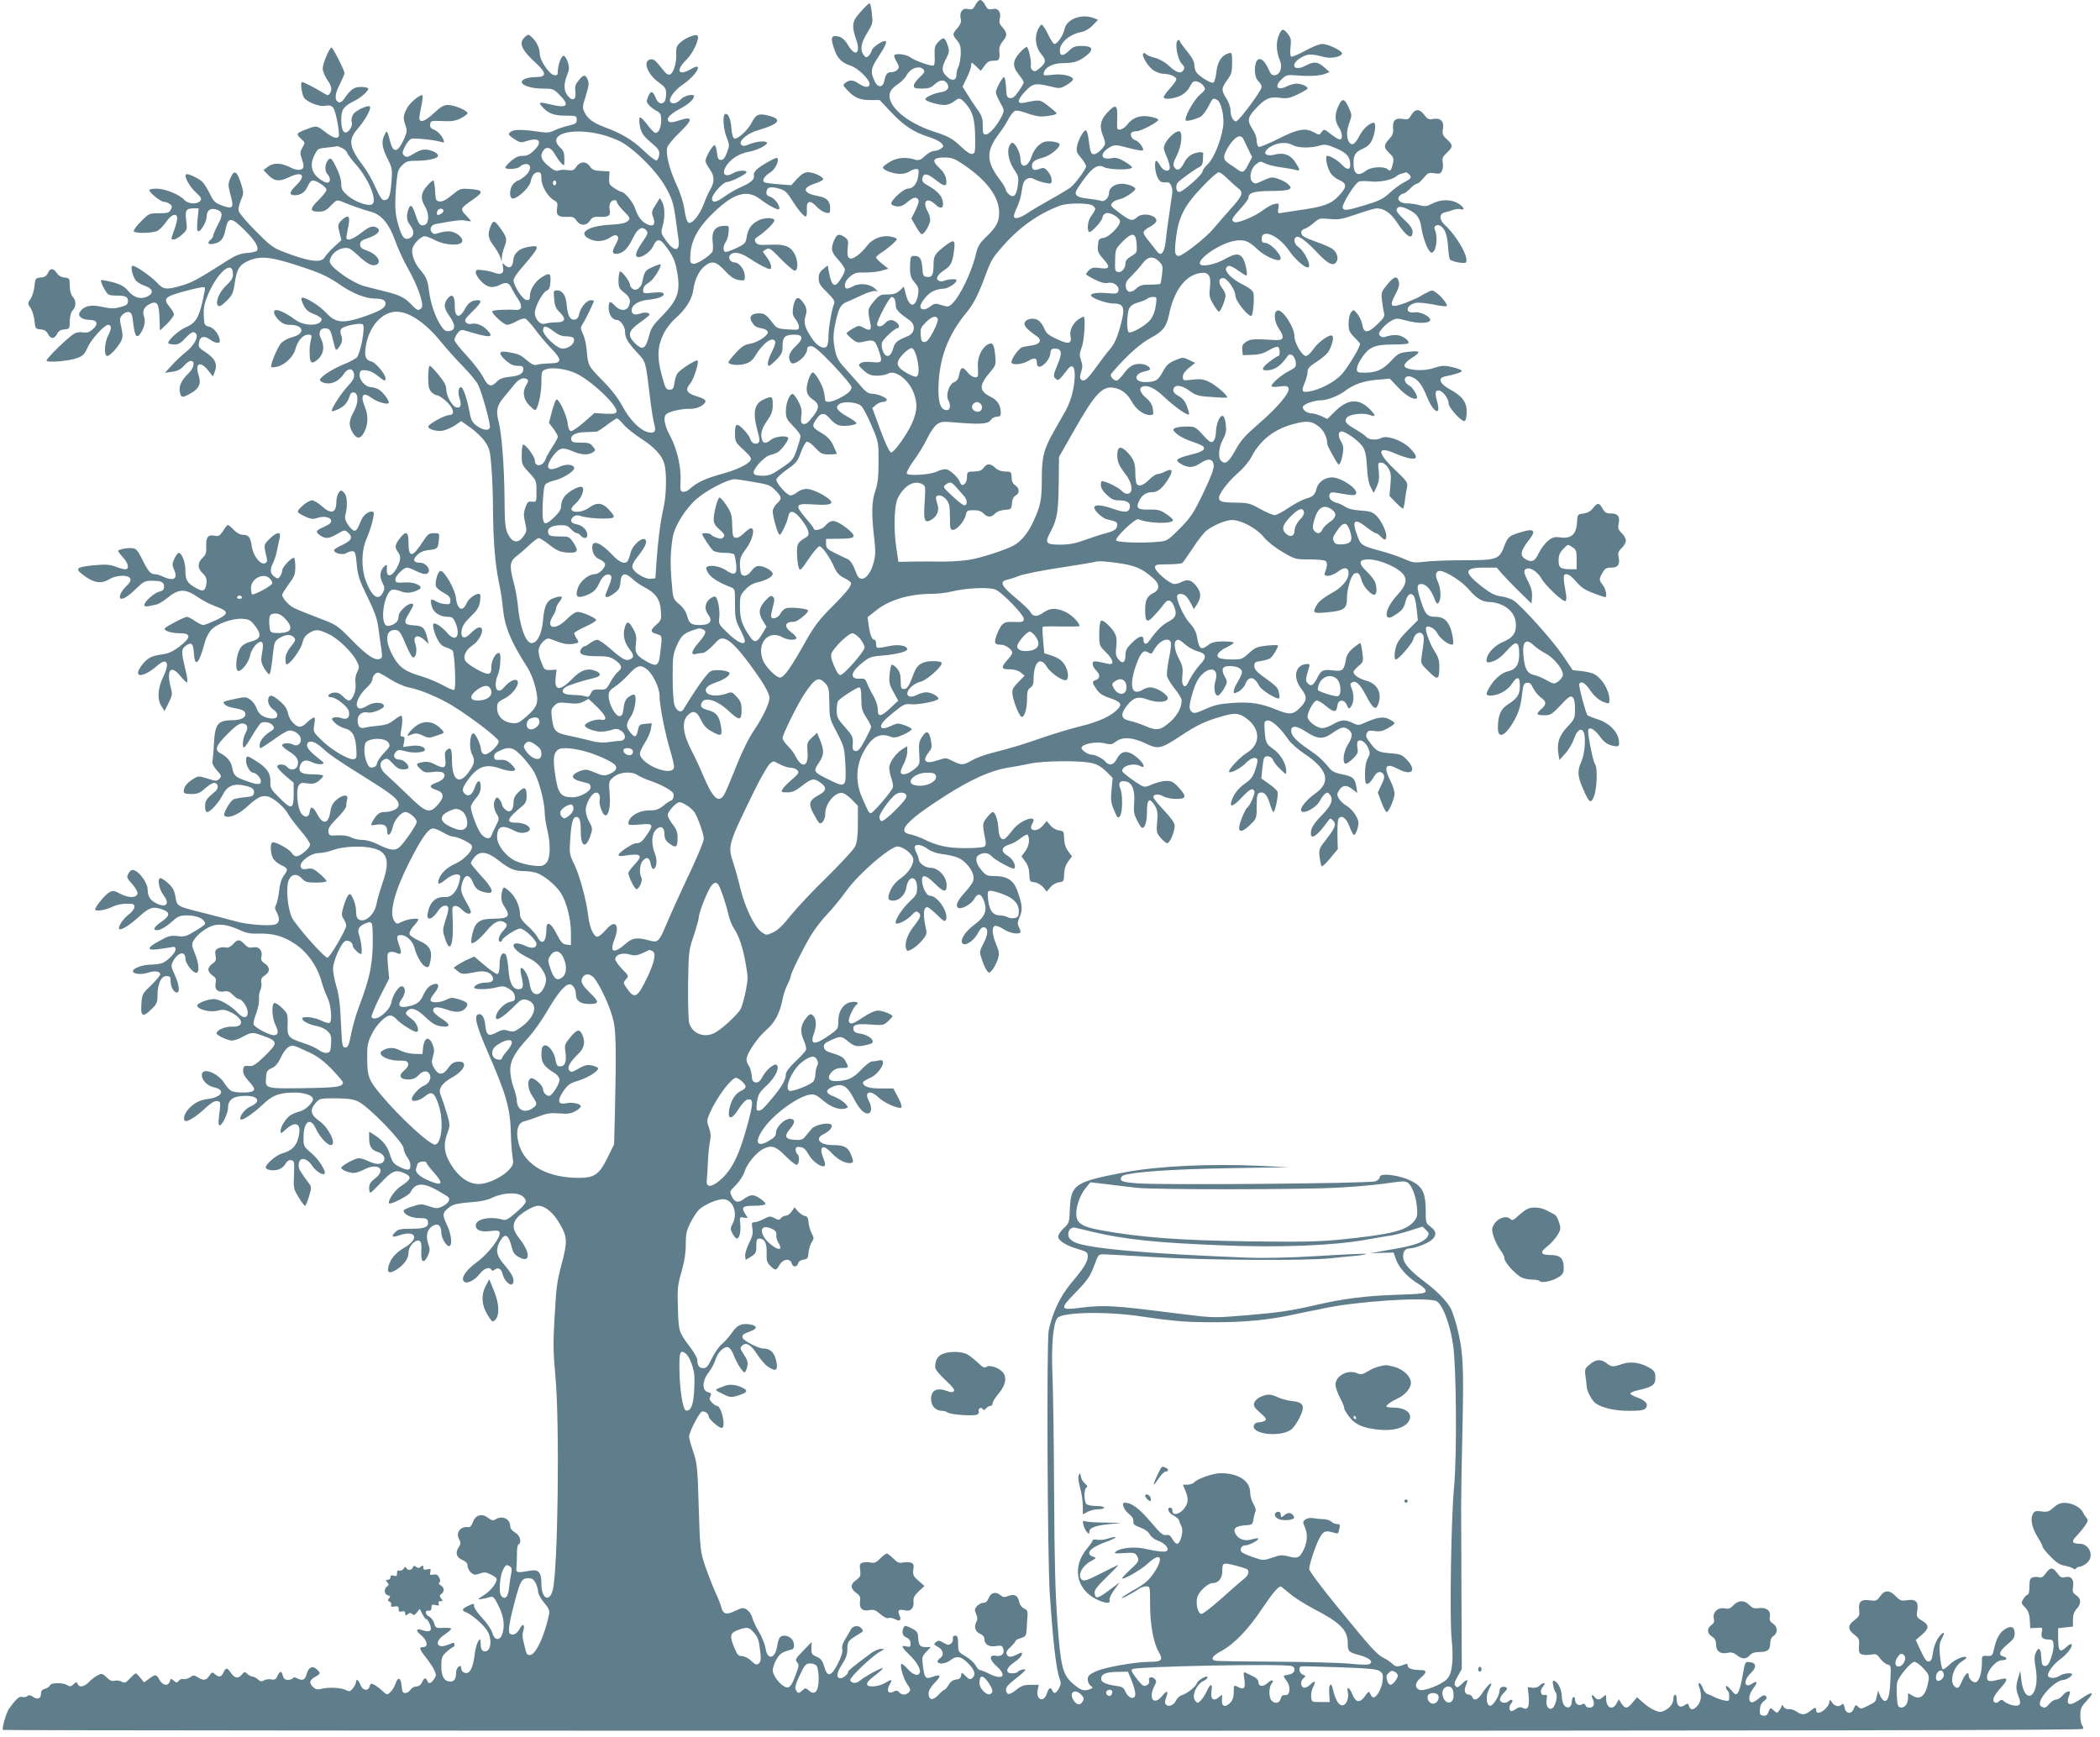 <?xml version="1.0" standalone="no"?>
<!DOCTYPE svg PUBLIC "-//W3C//DTD SVG 20010904//EN"
 "http://www.w3.org/TR/2001/REC-SVG-20010904/DTD/svg10.dtd">
<svg version="1.0" xmlns="http://www.w3.org/2000/svg"
 width="1280pt" height="1059pt" viewBox="0 0 1280 1059"
 preserveAspectRatio="xMidYMid meet">
<g transform="translate(0,1059) scale(0.1,-0.1)"
fill="#607d8b" stroke="none">
<path d="M5945 10559 c-14 -26 -20 -29 -45 -24 -34 8 -54 -20 -44 -60 4 -18
-1 -33 -20 -56 -32 -37 -32 -40 -2 -76 19 -23 23 -38 22 -83 -2 -30 -8 -65
-14 -77 -7 -12 -12 -33 -12 -48 0 -35 -26 -42 -55 -15 -36 34 -38 52 -11 107
23 45 24 52 12 88 -17 49 -26 52 -57 19 -21 -22 -24 -34 -22 -85 2 -41 -1 -59
-10 -59 -26 0 -110 30 -137 50 -30 21 -100 28 -100 9 0 -6 8 -24 17 -39 14
-24 14 -31 4 -44 -8 -9 -24 -16 -37 -16 -26 0 -35 -10 -44 -54 -8 -40 -39 -42
-57 -5 -29 61 -27 80 21 153 41 61 56 96 41 96 -21 0 -77 -38 -81 -57 -3 -12
-13 -28 -21 -35 -12 -10 -18 -9 -29 7 -23 31 -16 74 22 135 34 55 35 60 28
119 -3 33 -10 61 -13 61 -10 0 -77 -72 -90 -97 -16 -31 -14 -62 8 -125 29 -85
-6 -108 -50 -33 -23 39 -46 55 -78 55 -26 0 -27 -20 -5 -82 18 -54 45 -81 98
-98 44 -14 116 -83 116 -111 0 -25 -27 -24 -65 1 -36 24 -54 25 -81 6 -18 -14
-18 -15 11 -46 43 -46 77 -60 141 -60 l56 0 71 -75 c75 -81 139 -122 229 -150
31 -10 65 -26 75 -37 17 -19 17 -20 -2 -34 -10 -8 -29 -14 -42 -14 -13 0 -38
-14 -55 -31 -23 -22 -38 -28 -53 -24 -59 19 -110 16 -155 -8 -24 -14 -46 -30
-48 -36 -5 -16 60 -41 105 -41 21 0 47 7 57 15 11 8 29 15 39 15 17 0 19 -5
14 -41 -6 -48 -31 -79 -64 -79 -26 0 -107 -74 -100 -93 2 -7 17 -13 34 -15 23
-2 40 5 66 28 22 19 41 28 51 24 22 -8 20 -25 -6 -80 l-23 -46 26 -46 c14 -25
30 -47 36 -49 15 -5 53 59 53 88 -1 13 -7 35 -15 49 -36 63 -5 93 47 43 34
-33 54 -21 43 26 -7 31 -39 63 -94 93 -24 13 -32 24 -29 40 5 35 30 32 79 -7
58 -46 73 -46 66 2 -4 25 -18 48 -42 70 -48 44 -39 63 30 63 45 0 62 -6 113
-40 145 -97 222 -199 222 -295 0 -58 -16 -88 -78 -148 -40 -38 -52 -58 -62
-100 -25 -111 -99 -266 -150 -312 -18 -16 -24 -17 -60 -5 -38 12 -43 12 -71
-9 -30 -23 -59 -22 -59 1 0 23 45 78 77 93 17 8 44 15 61 15 30 0 82 33 82 52
0 10 -51 7 -80 -5 -8 -4 -22 -2 -30 3 -19 12 -5 37 38 65 38 25 48 46 57 118
9 68 1 71 -59 25 -59 -47 -65 -57 -66 -113 0 -61 -10 -78 -41 -73 -21 3 -24 9
-27 53 -4 57 -15 75 -48 75 -21 0 -24 -5 -26 -37 -4 -74 0 -93 27 -125 23 -27
26 -38 21 -72 -14 -84 -54 -84 -75 1 l-12 46 -25 -24 c-20 -18 -37 -24 -74
-24 -44 0 -50 -3 -85 -44 -38 -47 -38 -46 -19 -138 7 -37 -4 -42 -46 -19 -22
13 -29 12 -62 -7 -21 -12 -38 -25 -38 -29 0 -3 14 -18 32 -33 26 -22 37 -25
62 -20 71 17 78 14 98 -40 30 -83 27 -89 -36 -82 -36 3 -60 1 -71 -7 -15 -11
-13 -15 19 -44 30 -26 45 -32 81 -32 25 0 54 5 64 11 45 29 129 -33 161 -118
24 -64 21 -108 -11 -183 -31 -69 -111 -181 -128 -178 -9 2 -34 54 -65 137
l-49 134 22 19 c13 10 31 18 42 18 10 0 21 5 24 10 8 13 -55 40 -91 40 -18 0
-36 11 -58 36 -17 21 -59 67 -92 104 -50 54 -64 76 -73 119 -15 70 -14 107 4
186 19 82 31 101 70 116 16 7 58 25 93 42 37 17 69 26 80 23 14 -6 13 -3 -4
14 -29 29 -92 37 -132 16 -42 -22 -52 -20 -52 8 0 15 12 34 31 50 26 22 40 26
88 25 31 -1 76 4 101 10 l45 13 -38 30 c-20 16 -37 34 -37 39 0 5 17 20 38 33
20 13 50 37 66 52 27 26 28 28 10 35 -59 23 -130 2 -170 -50 -16 -22 -43 -49
-61 -61 -46 -32 -64 -16 -56 49 5 43 3 50 -18 65 -35 24 -48 20 -65 -19 -22
-53 -17 -72 26 -119 22 -24 40 -51 40 -60 0 -9 -11 -35 -26 -57 -36 -57 -54
-46 -71 39 l-8 44 -27 -22 c-21 -16 -28 -30 -28 -57 0 -30 9 -44 51 -85 36
-35 49 -54 44 -66 -15 -37 -35 -150 -35 -197 0 -27 -4 -56 -9 -64 -15 -24 -58
-4 -89 42 -46 68 -56 100 -42 141 12 37 5 61 -28 98 -21 25 -39 7 -48 -47 -5
-36 -2 -49 15 -71 12 -15 21 -36 21 -47 0 -18 -5 -19 -66 -15 -56 3 -70 8 -86
29 -48 62 -57 69 -91 69 -48 0 -65 -22 -43 -55 18 -27 22 -29 69 -39 15 -4 27
-13 27 -21 0 -22 -61 -62 -107 -70 -33 -5 -52 -17 -87 -55 -25 -27 -46 -53
-46 -58 0 -16 61 -22 102 -10 27 8 45 22 60 47 47 80 110 124 123 89 3 -7 -6
-35 -20 -62 -25 -49 -32 -86 -17 -86 4 0 25 17 45 38 32 33 37 44 37 85 0 53
15 67 73 67 53 0 56 -25 7 -70 -40 -37 -50 -69 -31 -98 18 -29 101 37 101 80
0 12 8 18 24 18 18 0 54 -31 135 -116 61 -64 111 -124 111 -134 0 -21 -23 -42
-77 -69 -47 -24 -82 -27 -84 -8 -5 52 -11 73 -35 117 -15 28 -33 50 -40 50 -7
0 -20 -23 -28 -50 -18 -59 -10 -90 28 -115 39 -25 41 -50 10 -92 -37 -50 -53
-63 -71 -56 -11 4 -13 16 -9 47 5 31 1 51 -16 86 -13 24 -28 46 -35 48 -19 5
-43 -53 -43 -104 0 -41 5 -51 45 -92 25 -25 45 -52 44 -61 0 -9 -10 -45 -22
-81 -21 -60 -26 -67 -92 -112 -59 -41 -76 -48 -117 -48 -33 0 -50 5 -54 15 -9
22 64 103 100 111 17 4 39 12 49 19 26 18 67 76 61 86 -10 16 -79 9 -104 -11
-30 -24 -46 -25 -54 -4 -13 35 -4 71 29 118 28 40 35 59 35 98 0 51 -4 54 -44
38 -68 -26 -81 -76 -49 -196 15 -55 15 -66 4 -74 -19 -11 -39 -2 -47 22 -8 28
-63 88 -80 88 -10 0 -14 -14 -14 -52 0 -50 2 -54 52 -100 42 -39 51 -52 42
-65 -15 -25 -91 -60 -178 -83 -90 -24 -150 -52 -188 -87 -14 -14 -34 -23 -45
-21 -16 3 -18 12 -15 64 5 84 -21 197 -62 274 -37 67 -46 120 -23 137 20 16
99 33 142 31 43 -2 95 24 95 48 0 8 -23 20 -55 29 -60 18 -71 40 -38 77 21 24
55 130 45 140 -8 8 -99 -49 -122 -77 -7 -9 -16 -35 -19 -58 -5 -36 -9 -42 -30
-42 -22 0 -26 8 -48 90 -29 108 -26 173 12 251 14 29 45 69 67 89 63 53 106
120 113 174 9 64 33 118 68 147 44 37 72 32 125 -26 35 -38 56 -52 85 -57 36
-5 37 -5 37 24 0 36 -34 83 -60 83 -27 0 -45 26 -30 45 20 24 62 17 115 -18
53 -36 113 -67 127 -67 16 0 8 37 -17 70 -14 19 -25 35 -25 37 0 1 9 7 21 14
19 10 28 3 89 -60 38 -39 76 -71 84 -71 23 0 21 67 -4 108 -26 43 -60 54 -149
50 -63 -3 -75 0 -85 15 -9 16 -7 22 14 35 45 30 100 84 100 98 0 19 -62 19
-98 0 -42 -22 -62 -49 -70 -97 -7 -42 -10 -46 -65 -72 -32 -15 -62 -25 -68
-22 -13 9 -11 38 5 61 8 11 16 38 17 59 3 40 3 40 -31 38 -52 -2 -74 -35 -66
-98 3 -27 2 -54 -2 -60 -21 -29 -95 -76 -115 -73 -20 3 -22 8 -19 56 4 81 43
157 120 235 135 137 221 167 304 104 48 -37 109 -70 116 -62 12 12 -23 65 -50
74 -23 8 -29 16 -26 33 4 28 24 33 77 18 34 -9 47 -20 77 -68 40 -63 73 -102
86 -102 5 0 7 19 6 42 -4 54 20 62 59 19 15 -17 40 -33 56 -37 25 -6 27 -4 27
28 0 43 -22 64 -75 73 -90 17 -99 49 -21 75 28 9 51 21 53 26 5 14 -55 44 -90
44 -24 0 -40 -10 -68 -39 l-36 -40 -79 6 c-43 3 -83 9 -87 13 -13 12 4 38 38
59 30 18 57 73 42 88 -7 6 -94 -43 -125 -70 -13 -12 -20 -28 -17 -37 7 -22
-19 -44 -80 -71 -28 -12 -71 -37 -96 -55 -53 -39 -79 -43 -79 -14 0 25 67 100
89 100 24 0 121 48 121 60 0 15 -51 12 -80 -5 -54 -31 -76 -4 -39 50 28 40 78
70 134 80 52 9 117 43 109 56 -8 13 -67 7 -111 -12 -26 -10 -35 -11 -45 -1
-20 20 37 70 102 88 130 38 152 67 65 89 -60 16 -78 8 -104 -44 -24 -46 -86
-102 -105 -95 -9 3 -15 26 -18 64 -4 57 -22 95 -39 84 -16 -9 -10 -91 10 -141
18 -46 18 -50 2 -93 -12 -32 -22 -45 -36 -45 -16 0 -21 9 -25 45 -3 25 -9 45
-15 45 -12 0 -55 -74 -55 -96 0 -8 11 -30 25 -49 30 -41 32 -77 6 -122 -11
-18 -29 -58 -40 -88 -25 -68 -71 -126 -93 -118 -10 4 -19 30 -26 80 -7 46 -26
105 -51 158 -41 89 -64 181 -54 221 3 13 37 55 76 92 83 80 82 101 -4 73 -37
-13 -55 -14 -63 -6 -17 17 5 42 67 76 52 27 86 58 87 77 0 18 -58 5 -80 -18
-24 -26 -54 -33 -65 -15 -11 19 26 70 76 104 85 57 132 143 53 96 -79 -46 -99
-11 -31 55 42 41 84 132 68 148 -11 11 -73 -13 -104 -42 -23 -21 -27 -32 -25
-71 2 -53 -17 -116 -38 -124 -8 -3 -21 2 -29 12 -62 77 -69 83 -89 80 -51 -7
-21 -91 50 -141 36 -26 44 -36 44 -63 0 -45 -9 -64 -31 -64 -12 0 -24 13 -33
35 -18 43 -30 44 -46 5 -11 -27 -10 -33 6 -51 10 -12 31 -27 46 -35 24 -12 28
-21 28 -55 0 -46 -14 -79 -35 -79 -7 0 -30 23 -50 51 -21 28 -41 47 -46 42 -4
-4 -3 -29 2 -55 9 -40 20 -56 65 -95 47 -39 55 -51 52 -76 -2 -17 -9 -32 -16
-35 -7 -2 -43 25 -80 61 -65 63 -136 105 -237 142 -67 25 -102 50 -121 88 -15
29 -15 35 7 104 18 59 20 77 11 98 -15 32 -25 32 -55 -5 -20 -24 -24 -37 -20
-68 7 -50 -17 -63 -47 -25 -24 31 -25 69 -4 124 14 33 15 47 5 80 -7 21 -18
39 -26 39 -14 0 -35 -57 -35 -98 0 -19 -5 -23 -22 -20 -30 4 -88 90 -88 130 0
34 -20 76 -49 102 -20 18 -22 18 -41 1 -40 -36 -23 -77 62 -155 72 -66 72 -90
1 -90 -46 0 -83 -14 -83 -30 0 -21 61 -40 126 -40 64 0 68 -1 105 -39 64 -64
46 -83 -54 -58 -68 16 -76 15 -57 -8 37 -45 74 -60 145 -60 68 0 70 -1 70 -25
0 -21 -6 -26 -50 -36 -27 -6 -65 -19 -84 -28 -24 -13 -46 -16 -75 -12 -105 16
-164 18 -185 7 -29 -16 -27 -22 16 -50 33 -21 40 -22 73 -11 76 25 100 -2 47
-55 -27 -27 -43 -35 -71 -35 -25 0 -45 -9 -71 -31 -19 -17 -35 -35 -35 -40 0
-15 77 -10 90 6 7 8 23 15 36 15 36 0 32 -42 -7 -74 -17 -14 -35 -26 -40 -26
-5 0 -18 -9 -29 -20 -26 -26 -28 -90 -4 -90 30 0 101 67 108 101 8 40 23 59
47 59 15 0 19 -8 19 -39 0 -45 39 -111 77 -132 20 -11 23 -18 19 -44 -8 -45 5
-59 57 -57 38 2 47 -2 61 -23 22 -33 60 -33 82 0 14 21 24 25 59 23 56 -2 68
7 61 45 -6 32 7 57 30 57 8 0 14 -5 14 -12 0 -7 19 -32 42 -55 40 -41 41 -44
25 -60 -13 -13 -41 -19 -110 -23 -134 -8 -196 -49 -127 -85 41 -21 87 -19 127
6 26 17 37 19 46 10 9 -9 6 -21 -11 -53 -27 -45 -20 -63 21 -53 33 9 55 34 87
98 27 56 56 71 80 42 11 -13 8 -22 -16 -58 -45 -64 -57 -96 -39 -103 22 -9 78
28 94 62 28 58 46 54 99 -25 30 -45 40 -74 51 -138 19 -118 0 -166 -110 -276
-33 -33 -52 -62 -59 -90 -24 -96 -41 -107 -91 -58 -46 47 -40 74 30 124 33 23
60 45 60 48 2 14 -30 18 -56 8 -33 -12 -53 -5 -53 19 0 33 41 59 102 65 63 6
102 22 92 39 -4 6 -28 8 -65 4 -53 -6 -59 -5 -59 11 0 23 9 35 41 55 24 15 74
97 65 106 -3 2 -25 -5 -49 -16 -45 -20 -49 -27 -62 -90 -8 -38 -39 -60 -61
-41 -8 6 -14 17 -14 23 0 19 -51 87 -61 81 -5 -4 -9 -28 -9 -54 0 -44 4 -51
35 -75 36 -28 43 -52 25 -87 -15 -26 -52 -24 -80 6 -32 34 -40 32 -40 -13 0
-38 23 -72 48 -72 24 0 52 -40 52 -73 0 -37 15 -62 76 -129 51 -55 49 -50 73
-248 10 -85 23 -169 29 -186 13 -42 2 -58 -36 -49 -49 10 -115 77 -157 157
-26 49 -66 101 -122 158 -88 90 -89 90 -97 187 -3 34 -13 78 -23 98 -16 34
-16 37 0 63 17 25 67 130 67 138 0 2 -8 4 -18 4 -26 0 -63 -43 -71 -82 -5 -23
-13 -34 -28 -36 -28 -4 -43 24 -49 90 -4 57 -26 88 -59 88 -21 0 -22 -4 -17
-52 3 -42 10 -59 34 -82 41 -40 34 -61 -22 -61 -25 0 -55 -4 -67 -8 -28 -10
-63 26 -63 66 0 37 48 127 73 136 14 5 20 19 22 54 3 53 -4 57 -53 27 -39 -24
-72 -75 -72 -113 0 -24 -4 -28 -22 -25 -24 3 -77 86 -78 120 0 10 21 43 48 73
115 134 118 143 42 130 -57 -10 -88 -38 -92 -83 -3 -42 -25 -53 -52 -27 -14
15 -15 14 -10 -14 8 -37 -12 -49 -54 -33 -15 6 -46 13 -69 15 -38 5 -43 3 -43
-15 0 -11 15 -35 34 -54 38 -38 70 -43 116 -19 35 18 54 12 69 -23 7 -15 24
-44 38 -64 30 -45 25 -70 -14 -67 -57 4 -143 -1 -143 -9 0 -18 72 -82 91 -82
11 0 37 10 58 22 21 12 45 19 54 15 8 -3 34 -32 58 -64 23 -32 66 -83 96 -114
71 -73 70 -94 -7 -94 -30 -1 -65 -4 -76 -8 -16 -6 -32 1 -64 28 -42 35 -50 38
-122 50 -50 8 -51 -12 -3 -54 25 -22 46 -31 70 -31 28 0 35 -4 35 -19 0 -28
-23 -42 -84 -48 -40 -4 -61 -12 -77 -29 -35 -37 -55 -31 -85 29 -15 28 -60 87
-100 130 -41 43 -74 86 -74 95 0 9 9 28 19 41 14 19 24 22 42 17 159 -48 185
-47 138 3 -26 28 -67 44 -95 37 -13 -4 -27 0 -34 9 -11 13 -4 23 39 66 56 55
62 69 30 69 -32 0 -57 -18 -75 -53 -33 -63 -64 -53 -62 20 1 58 -16 77 -43 44
-27 -33 -24 -61 12 -110 37 -52 36 -85 -3 -89 -22 -3 -32 4 -52 35 -33 50 -61
133 -71 208 -8 67 -16 86 -55 132 -34 39 -54 96 -46 129 8 30 52 74 75 74 9 0
38 -11 65 -25 60 -31 153 -35 163 -8 9 24 -40 63 -82 63 -18 0 -46 -5 -61 -10
-21 -8 -31 -8 -41 3 -18 18 -6 46 21 51 121 23 159 27 185 21 17 -4 31 -5 31
-2 0 2 -14 18 -31 36 -36 38 -34 41 47 97 64 44 60 56 -24 62 -55 4 -59 2
-107 -37 -35 -29 -58 -41 -75 -39 -23 3 -25 7 -28 66 -2 34 -7 62 -11 62 -5 0
-23 -16 -40 -35 -36 -42 -39 -76 -11 -123 26 -42 26 -98 2 -111 -26 -14 -39
-2 -57 54 -22 66 -32 74 -45 41 -15 -41 -12 -70 10 -99 25 -32 26 -63 1 -77
-33 -17 -49 -1 -70 68 -24 78 -26 122 -16 252 8 85 11 98 36 122 24 25 35 28
92 28 64 0 127 15 127 30 0 14 -28 31 -63 37 -27 4 -46 -1 -82 -22 -41 -25
-48 -26 -62 -13 -13 14 -12 20 6 56 11 22 29 43 38 46 19 6 143 -7 181 -19 19
-6 21 -5 16 11 -10 28 -36 55 -62 65 -17 6 -22 16 -20 32 3 21 7 22 75 19 57
-3 79 1 112 17 23 12 41 26 41 31 0 16 -81 50 -118 50 -28 0 -45 -10 -89 -51
-55 -52 -89 -61 -87 -24 1 11 7 44 13 74 6 30 9 56 7 59 -12 11 -79 -44 -96
-79 -23 -44 -24 -61 -8 -105 10 -28 9 -40 -7 -76 -38 -87 -67 -96 -86 -24 -20
74 -19 73 -34 46 -22 -39 -17 -80 16 -145 29 -57 31 -64 25 -144 -7 -88 -16
-111 -46 -111 -12 0 -27 23 -50 75 -18 41 -50 99 -72 128 -91 120 -98 163 -38
232 45 52 84 121 75 135 -8 13 -85 -21 -102 -47 -9 -13 -13 -33 -9 -47 4 -16
-1 -32 -13 -47 -30 -37 -51 -11 -51 60 0 64 14 83 80 116 43 21 91 65 84 77
-3 4 -23 8 -45 8 -41 0 -62 -15 -102 -73 -10 -15 -23 -24 -31 -21 -28 11 -27
48 4 108 16 32 30 64 30 70 0 17 -71 156 -79 156 -13 0 -54 -98 -54 -127 0
-16 12 -46 26 -67 29 -41 33 -62 17 -86 -8 -13 -13 -13 -37 2 -52 32 -122 68
-132 68 -11 0 -3 -65 10 -92 15 -28 93 -60 131 -53 26 5 37 2 49 -12 16 -18
42 -160 33 -175 -10 -16 -36 -7 -81 27 -53 41 -53 41 -115 17 -63 -24 -65 -28
-34 -57 27 -25 27 -25 9 -55 -14 -25 -15 -35 -5 -63 7 -18 12 -41 12 -50 0
-25 -36 -30 -77 -9 -60 31 -108 32 -144 3 l-23 -18 31 -32 c37 -37 67 -39 125
-11 82 39 106 11 43 -50 -42 -40 -45 -60 -9 -60 38 0 64 18 80 56 8 19 21 34
30 34 25 0 84 -40 84 -57 0 -8 -20 -34 -45 -59 -58 -56 -59 -74 -4 -74 35 0
47 6 76 37 34 35 36 36 67 24 54 -23 130 -49 174 -61 66 -17 113 -72 151 -178
17 -48 52 -124 77 -167 60 -106 100 -221 84 -241 -18 -21 -27 -18 -63 20 -40
42 -72 58 -162 80 -38 10 -94 24 -122 31 -73 19 -213 117 -213 150 0 36 39 75
82 82 33 5 41 1 85 -39 59 -55 88 -71 113 -63 42 13 9 67 -55 88 -31 11 -40
19 -40 37 0 19 9 26 49 39 55 18 81 45 56 61 -27 17 -47 11 -99 -30 -28 -22
-60 -40 -72 -40 -19 0 -20 4 -15 33 18 83 18 107 4 107 -8 0 -25 -11 -38 -25
-21 -22 -22 -27 -11 -72 l12 -47 -45 -41 c-24 -22 -49 -50 -56 -62 -19 -39
-100 -28 -260 35 -55 21 -80 41 -162 124 -54 54 -100 109 -103 121 -4 12 3 42
13 66 17 38 18 47 6 86 -28 94 -46 106 -70 48 -15 -34 -14 -43 1 -101 22 -80
15 -89 -51 -65 -43 16 -52 25 -74 70 -14 28 -33 60 -43 71 -21 23 -95 58 -103
49 -13 -12 20 -73 59 -109 34 -32 38 -40 27 -53 -19 -22 -73 -19 -96 6 -29 33
-118 69 -169 69 -25 0 -45 -4 -45 -9 0 -15 70 -71 88 -71 10 0 26 -6 36 -13
15 -11 17 -17 7 -35 -10 -19 -20 -22 -72 -22 -59 0 -61 -1 -110 -50 -28 -28
-47 -55 -44 -60 9 -14 115 -12 145 3 13 7 37 31 53 55 32 47 67 57 67 20 0
-13 -9 -47 -20 -75 -19 -52 -19 -53 -1 -53 10 0 33 14 51 30 31 29 32 32 25
86 -8 63 -1 74 48 74 l28 0 -7 -70 c-5 -50 -3 -70 5 -70 17 0 51 61 51 91 0
35 21 52 54 43 44 -11 47 -32 15 -92 -16 -30 -29 -60 -29 -67 0 -7 -7 -18 -15
-25 -25 -21 -17 -33 17 -26 45 9 61 29 73 89 15 77 36 75 119 -9 63 -63 85
-101 72 -122 -3 -5 -30 -12 -60 -14 -41 -3 -69 -14 -118 -45 -180 -115 -217
-135 -279 -153 -94 -28 -113 -26 -151 16 -34 37 -130 104 -149 104 -15 0 -4
-56 16 -86 8 -12 33 -28 57 -36 51 -17 58 -46 15 -66 -40 -19 -82 -6 -116 35
-23 27 -43 39 -95 53 -36 9 -68 15 -70 12 -7 -6 30 -79 45 -87 5 -4 27 -7 47
-7 56 1 72 -7 72 -33 0 -19 -8 -26 -37 -34 -48 -14 -64 -14 -133 1 -61 12
-102 1 -124 -35 -15 -24 15 -47 61 -47 47 0 55 -26 18 -57 -21 -19 -36 -23
-59 -19 -17 3 -41 0 -52 -7 -38 -21 -176 -156 -170 -166 8 -13 134 -2 185 16
37 13 46 23 66 67 21 48 102 136 124 136 21 0 22 -23 2 -61 -25 -47 -29 -129
-7 -129 18 0 74 64 88 99 7 18 6 41 -3 78 -11 48 -10 55 6 73 11 12 28 20 39
18 18 -3 22 -13 29 -75 9 -76 22 -90 46 -51 22 35 29 71 19 97 -12 34 -1 59
33 77 46 23 58 7 61 -84 l3 -77 43 41 c23 23 42 49 42 57 0 9 -12 29 -26 46
-40 48 -30 61 66 89 47 13 100 26 119 29 33 5 33 5 28 -23 -30 -157 -49 -192
-117 -220 -40 -17 -112 -83 -104 -96 3 -4 19 -8 37 -8 24 0 40 9 68 40 25 27
42 38 53 34 35 -13 7 -75 -56 -124 -24 -19 -61 -54 -83 -79 l-40 -44 45 7 c33
4 52 15 71 36 14 17 33 30 42 30 28 0 20 -43 -14 -76 -43 -41 -60 -77 -53
-113 8 -38 15 -38 71 -6 49 29 60 58 43 110 -23 71 10 87 58 28 l30 -38 11 29
c19 48 1 83 -62 123 -31 19 -38 29 -35 50 5 41 30 50 66 25 32 -24 62 -29 62
-11 0 33 -34 80 -64 87 -30 8 -31 10 -34 68 -2 48 3 73 26 129 61 141 152 215
152 123 0 -23 -10 -39 -40 -67 -44 -40 -70 -105 -51 -124 8 -8 22 0 52 29 35
35 41 48 50 109 13 87 28 111 85 136 76 32 141 24 339 -43 105 -35 149 -56
230 -112 69 -46 143 -75 197 -76 49 0 68 -9 68 -31 0 -24 -30 -43 -117 -74
-143 -50 -185 -46 -247 20 -42 45 -131 99 -147 89 -5 -3 0 -22 11 -44 15 -29
30 -42 65 -55 25 -10 45 -23 45 -30 0 -44 -106 -46 -162 -3 -42 32 -93 58
-113 58 -24 0 -18 -29 14 -61 23 -22 39 -29 68 -29 85 0 96 -54 15 -75 -22 -5
-52 -21 -66 -34 -23 -22 -72 -139 -62 -149 3 -2 19 -1 36 3 45 10 98 60 110
105 14 53 46 90 77 90 24 0 25 -2 18 -32 -8 -38 -9 -50 -7 -100 2 -46 18 -49
56 -12 30 31 35 78 11 123 -18 36 -1 65 35 59 20 -3 26 -13 40 -71 15 -64 17
-67 31 -50 24 28 29 51 19 79 -7 18 -7 31 1 40 15 18 118 39 131 26 16 -16
-16 -181 -38 -202 -11 -9 -44 -27 -74 -39 -71 -28 -150 -79 -150 -97 0 -7 15
-16 34 -20 41 -7 83 14 112 57 24 38 58 36 62 -3 3 -21 -7 -39 -41 -75 -45
-50 -102 -141 -94 -149 3 -3 23 4 44 14 36 19 52 40 67 85 3 11 13 17 23 15
29 -5 29 -64 -1 -118 -31 -57 -32 -84 -6 -128 26 -42 49 -39 72 8 22 43 23 99
3 147 -31 73 -14 98 39 58 34 -26 106 -46 106 -29 0 17 -39 68 -62 80 -13 8
-33 13 -46 14 -34 0 -74 45 -70 78 3 24 7 27 36 25 21 -1 49 -13 72 -32 43
-35 50 -37 50 -18 0 25 -59 96 -85 103 -38 9 -46 33 -34 101 21 117 100 203
186 203 77 0 177 -68 270 -183 32 -39 92 -107 134 -149 42 -43 84 -94 93 -113
25 -51 78 -246 72 -262 -8 -21 -44 -15 -81 12 -28 22 -35 36 -45 93 -14 74
-38 142 -50 142 -16 0 -20 -34 -9 -67 14 -43 7 -63 -21 -56 -25 7 -60 71 -60
112 0 20 -14 47 -46 85 -25 31 -49 56 -55 56 -5 0 -9 -31 -9 -70 0 -57 4 -74
20 -90 11 -11 27 -20 35 -20 8 0 33 -16 55 -36 46 -42 55 -84 18 -84 -27 0
-128 -56 -128 -70 0 -17 53 -32 90 -25 19 4 52 18 73 32 l38 26 57 -40 c31
-22 71 -60 88 -85 28 -42 32 -56 40 -164 5 -66 9 -177 9 -249 1 -183 13 -335
35 -440 11 -49 22 -121 25 -160 11 -115 48 -205 145 -356 23 -35 43 -85 54
-131 22 -92 13 -116 -58 -178 -45 -38 -53 -42 -90 -37 -52 7 -86 44 -86 92 0
31 5 37 48 59 50 25 93 89 74 108 -13 13 -51 -7 -78 -40 -43 -53 -71 -1 -39
75 16 38 21 133 7 133 -22 0 -46 -44 -47 -83 0 -34 -4 -42 -20 -44 -23 -3
-123 54 -138 78 -17 27 1 67 43 95 55 37 82 125 32 107 -9 -3 -29 -19 -44 -34
-37 -39 -62 -30 -54 20 4 25 20 49 55 83 38 36 51 56 56 88 4 23 4 44 1 47
-14 14 -69 -22 -82 -54 -25 -58 -58 -39 -66 38 -6 49 -69 159 -92 159 -18 0
-39 -76 -27 -98 5 -9 27 -26 48 -37 28 -15 38 -26 38 -45 0 -22 -4 -25 -33
-22 -18 1 -44 9 -57 18 -28 18 -35 9 -23 -33 10 -37 50 -63 98 -63 26 0 33 -6
46 -35 34 -83 2 -124 -50 -63 -27 32 -64 58 -80 58 -13 0 -4 -48 17 -90 16
-33 31 -48 55 -56 17 -5 36 -14 41 -20 12 -13 22 -232 10 -239 -5 -4 -37 10
-71 29 -35 19 -95 44 -134 55 -96 28 -133 55 -171 126 -48 90 -43 155 14 155
26 0 35 -12 71 -99 15 -35 32 -66 39 -68 18 -6 28 46 15 80 -19 51 12 65 56
25 l25 -23 -7 30 c-17 69 -27 80 -84 83 -61 4 -65 15 -27 77 28 47 30 55 11
55 -24 0 -76 -50 -76 -73 0 -12 -4 -27 -8 -33 -12 -18 -49 -34 -65 -28 -44 17
-16 203 33 219 9 3 33 -1 52 -9 36 -15 72 -11 114 12 28 16 -25 44 -78 42 -62
-4 -68 -2 -68 18 0 22 50 72 71 72 8 0 32 -9 54 -20 46 -23 71 -25 78 -6 9 23
-22 56 -53 56 -40 0 -47 18 -17 47 17 17 40 27 71 30 53 6 56 9 61 63 4 40 4
40 -30 40 -31 0 -38 -6 -68 -52 -63 -98 -87 -100 -87 -7 0 70 -15 77 -54 26
-30 -39 -31 -54 -11 -81 21 -27 18 -54 -8 -101 -30 -53 -63 -56 -59 -6 2 29 0
32 -12 22 -29 -24 -35 -64 -16 -101 16 -31 16 -38 4 -62 -28 -54 -68 -26 -105
74 -28 76 -26 182 4 251 27 60 52 155 44 164 -16 16 -59 -10 -74 -45 -26 -61
-30 -67 -44 -67 -7 0 -24 16 -37 35 -18 27 -22 42 -16 65 14 54 10 114 -9 132
-17 17 -19 17 -33 -1 -8 -11 -14 -36 -14 -56 0 -68 -32 -77 -89 -25 -21 19
-48 35 -59 35 -26 0 -94 -58 -86 -72 4 -6 25 -18 47 -28 30 -14 46 -16 68 -8
40 14 83 7 87 -15 3 -13 -9 -23 -42 -38 -52 -23 -56 -31 -24 -53 31 -22 54
-20 105 10 43 25 45 25 64 8 32 -29 23 -48 -33 -75 -29 -13 -53 -28 -52 -34 1
-18 53 -30 74 -17 11 7 28 12 38 12 16 0 20 -11 26 -76 5 -61 14 -94 47 -163
69 -143 78 -168 88 -249 6 -42 13 -96 17 -119 5 -35 3 -44 -10 -49 -31 -12
-78 19 -170 113 -92 93 -92 94 -212 139 -65 25 -131 52 -146 60 -29 15 -68 60
-68 78 0 6 18 35 40 65 35 47 40 60 40 107 0 30 -4 54 -9 54 -17 0 -71 -58
-71 -77 0 -11 -6 -27 -13 -36 -11 -16 -14 -16 -35 -2 -26 19 -28 44 -7 85 8
16 20 53 25 82 6 29 13 63 16 76 7 34 -22 28 -63 -13 -37 -37 -37 -32 -16
-121 3 -14 -1 -23 -12 -28 -28 -10 -71 45 -80 101 -8 58 -19 73 -54 73 -17 0
-38 11 -56 30 -16 17 -32 30 -36 30 -4 0 -17 -16 -29 -36 -19 -29 -27 -34 -49
-30 -42 9 -56 -7 -54 -62 2 -41 -2 -53 -22 -72 -32 -30 -32 -65 0 -94 25 -24
30 -43 19 -83 -8 -29 -23 -29 -69 -2 -45 27 -55 46 -55 104 0 47 -22 105 -40
105 -6 0 -18 -16 -27 -35 -13 -28 -14 -39 -5 -60 20 -42 15 -65 -12 -65 -13 0
-37 7 -52 15 -16 8 -39 15 -50 15 -27 0 -41 17 -79 94 -22 46 -36 62 -54 64
-30 5 -91 -7 -91 -16 0 -4 13 -22 30 -40 33 -37 40 -72 13 -72 -10 0 -36 7
-59 16 -35 13 -59 15 -136 8 -110 -11 -116 -21 -44 -71 56 -38 96 -42 144 -13
42 26 117 27 126 3 5 -12 -3 -26 -23 -45 -29 -27 -48 -64 -38 -75 12 -11 47
10 95 57 46 45 56 50 96 50 60 0 76 -8 76 -36 0 -18 -7 -25 -28 -30 -31 -7
-92 -61 -92 -81 0 -9 8 -12 25 -8 14 3 36 7 49 10 13 3 43 21 66 40 69 58 111
58 189 3 25 -18 72 -42 105 -54 83 -30 83 -46 3 -84 -35 -16 -70 -30 -78 -30
-8 0 -31 11 -51 25 -20 14 -42 25 -48 25 -16 0 -127 -58 -135 -70 -9 -14 38
-30 90 -30 73 0 71 -26 -5 -84 -36 -27 -64 -40 -102 -45 -66 -9 -90 -22 -123
-65 -60 -79 3 -82 93 -4 61 53 79 18 36 -70 -33 -68 -37 -136 -9 -178 l18 -28
25 50 c22 44 24 53 13 92 -28 107 -1 143 56 74 19 -23 38 -42 42 -42 5 0 4 19
-1 43 -5 23 -14 61 -19 85 -14 64 -11 80 17 98 32 22 42 11 46 -50 6 -90 32
-62 67 71 6 23 23 55 36 71 32 38 130 74 192 70 42 -3 50 -7 80 -46 39 -52 33
-76 -25 -92 -49 -14 -66 -28 -80 -69 -16 -47 -16 -111 1 -111 23 0 64 54 71
94 8 41 48 90 69 83 12 -4 13 -24 1 -87 -4 -27 0 -45 16 -73 12 -20 26 -37 30
-37 8 0 15 38 26 143 6 52 10 61 38 78 36 22 67 24 84 7 17 -17 16 -21 -18
-63 -20 -25 -30 -49 -30 -71 0 -19 3 -34 7 -34 20 0 84 87 95 127 8 33 19 50
42 64 41 25 55 24 121 -7 58 -28 146 -113 172 -169 14 -28 13 -35 0 -62 -10
-19 -14 -43 -10 -70 6 -43 -18 -103 -41 -103 -7 0 -23 11 -36 25 -18 19 -33
25 -54 23 -33 -3 -49 -28 -18 -28 29 0 101 -56 108 -85 9 -37 -10 -56 -45 -42
-15 5 -36 7 -46 3 -17 -6 -16 -8 5 -31 13 -14 41 -30 62 -35 47 -13 65 -46 70
-126 3 -53 1 -59 -17 -62 -31 -4 -133 56 -193 114 -53 52 -54 52 -46 99 6 44
5 46 -12 37 -11 -6 -28 -20 -38 -31 -11 -12 -28 -21 -38 -21 -28 0 -66 43 -73
84 -5 25 -20 47 -48 71 -44 38 -62 43 -70 21 -9 -23 4 -54 29 -71 34 -22 32
-55 -3 -55 -49 1 -86 23 -98 60 -6 19 -23 43 -38 54 -25 19 -31 19 -89 7 -35
-7 -66 -15 -71 -18 -15 -9 14 -31 51 -37 57 -11 70 -16 76 -31 10 -26 -22 -45
-75 -45 -91 0 -109 -22 -115 -143 -2 -45 -6 -92 -9 -104 -4 -15 5 -33 26 -58
30 -33 31 -37 16 -52 -15 -16 -21 -15 -72 1 -55 17 -56 17 -90 -4 -37 -23 -55
-48 -55 -74 0 -12 11 -16 46 -16 39 0 53 6 86 36 22 19 47 34 56 32 25 -5 26
-35 1 -55 -50 -41 -59 -54 -59 -88 0 -22 5 -35 13 -35 19 0 72 59 95 106 25
50 63 68 118 58 57 -10 76 -22 72 -47 -3 -19 -11 -23 -58 -27 -30 -3 -61 -9
-68 -13 -24 -16 -64 -89 -54 -99 20 -20 83 4 135 52 67 61 91 73 129 65 35 -8
103 -66 124 -107 8 -15 41 -59 74 -98 33 -38 60 -78 60 -88 0 -21 -59 -72 -84
-72 -9 0 -21 9 -28 21 -15 24 -104 72 -118 64 -14 -9 -12 -65 3 -95 7 -14 29
-33 50 -43 43 -20 45 -27 16 -66 -14 -19 -24 -52 -28 -93 -4 -34 -12 -72 -18
-83 -9 -15 -8 -26 3 -45 22 -40 18 -69 -12 -76 -39 -10 -172 1 -234 19 -30 8
-102 27 -160 42 -211 53 -199 46 -211 111 -7 38 -17 56 -46 82 -20 18 -42 31
-47 29 -18 -7 -6 -69 21 -104 41 -54 15 -80 -47 -48 -35 18 -50 43 -50 82 0
50 -72 135 -100 118 -6 -3 -15 -15 -20 -25 -9 -16 -4 -27 26 -59 20 -23 34
-48 32 -58 -5 -27 -54 -28 -103 -2 -40 21 -46 22 -70 9 -24 -13 -85 -88 -85
-104 0 -13 57 -5 97 13 40 19 72 24 121 22 34 -2 27 -34 -13 -65 -36 -27 -69
-79 -58 -89 10 -10 61 22 118 73 64 58 86 66 140 48 54 -18 54 -38 0 -76 -46
-32 -57 -52 -29 -52 22 0 54 18 97 56 32 29 44 34 88 34 62 0 108 -22 109 -52
0 -4 -27 -23 -60 -43 -54 -33 -66 -36 -108 -31 -40 5 -56 1 -106 -27 -79 -42
-85 -61 -20 -54 27 3 64 9 81 12 28 6 33 4 33 -12 0 -20 -40 -63 -77 -82 -12
-6 -45 -11 -73 -11 -50 0 -110 -22 -110 -40 0 -17 51 -23 89 -10 42 14 72 11
78 -7 2 -6 -22 -36 -53 -66 -56 -53 -58 -56 -62 -114 -6 -79 8 -87 59 -37 35
34 39 43 39 86 0 70 22 118 54 118 23 0 26 -4 26 -32 1 -35 19 -68 39 -68 19
0 12 52 -14 108 -23 49 -23 56 -11 81 30 57 76 67 76 17 0 -28 45 -86 66 -86
21 0 17 56 -8 118 -20 48 -21 56 -8 79 22 39 83 83 126 93 43 10 92 0 164 -33
32 -15 62 -20 106 -18 89 2 148 -14 221 -62 76 -50 137 -136 163 -231 10 -35
26 -78 36 -97 22 -44 31 -147 12 -154 -7 -3 -31 4 -53 15 -42 21 -119 28 -113
9 5 -16 49 -37 92 -44 21 -4 49 -17 63 -31 20 -20 24 -32 21 -77 -3 -45 -6
-52 -26 -55 -12 -2 -34 6 -48 17 -14 11 -55 30 -92 42 -95 31 -102 39 -99 115
2 61 1 65 -34 100 -20 20 -42 33 -48 30 -17 -11 -13 -93 8 -134 21 -42 18 -62
-10 -62 -28 0 -115 46 -123 65 -3 8 4 38 15 66 11 28 19 68 18 88 -2 20 2 45
8 56 6 11 9 32 6 46 -4 20 1 30 21 43 33 21 33 51 0 73 -21 13 -25 22 -20 44
7 37 -17 62 -53 54 -21 -4 -33 0 -51 20 -30 31 -41 31 -70 -1 -18 -18 -31 -23
-47 -19 -13 3 -33 0 -44 -6 -17 -9 -20 -17 -15 -44 5 -27 2 -35 -19 -49 -14
-9 -25 -25 -25 -36 0 -11 11 -27 25 -36 21 -14 24 -22 19 -49 -7 -38 14 -56
56 -48 18 3 32 -3 49 -21 14 -14 30 -26 37 -26 20 0 54 -50 54 -81 0 -38 -28
-39 -61 -3 -39 43 -110 84 -145 84 -40 0 -107 -27 -102 -42 8 -23 80 -40 123
-29 34 9 47 7 83 -10 77 -38 83 -90 9 -87 -43 2 -97 -21 -97 -41 0 -12 69 -44
95 -44 12 1 35 8 51 16 68 37 71 37 135 14 94 -34 95 -43 15 -122 -59 -56 -73
-66 -100 -63 -27 3 -31 0 -34 -24 -2 -19 7 -38 32 -66 40 -44 44 -57 20 -66
-25 -9 -103 -7 -124 4 -10 5 -28 25 -40 44 -41 67 -140 104 -140 53 0 -31 34
-66 71 -74 76 -15 55 -60 -33 -72 -40 -5 -67 -16 -96 -39 -38 -31 -59 -72 -47
-92 9 -15 64 17 123 72 36 34 59 48 75 46 23 -3 23 -3 11 -101 -4 -31 -2 -47
5 -47 15 0 51 74 51 107 0 51 33 73 108 73 80 0 94 -37 26 -66 -33 -14 -72
-68 -56 -78 12 -7 79 39 137 94 56 54 99 70 190 70 60 0 105 -15 112 -36 7
-20 -46 -72 -80 -79 -17 -4 -42 -14 -55 -22 -28 -17 -62 -71 -62 -97 0 -18 3
-17 28 6 64 60 102 41 82 -42 -13 -56 -41 -84 -98 -100 -37 -10 -102 -65 -102
-86 0 -16 48 -24 80 -12 15 5 33 20 40 34 9 16 21 24 34 22 20 -3 21 -9 18
-89 -4 -82 -2 -88 28 -137 17 -29 35 -52 39 -52 4 0 15 25 24 56 16 52 16 59
2 78 -56 75 -65 91 -65 111 0 55 48 53 85 -4 19 -29 62 -57 73 -46 13 12 -36
90 -80 126 -47 40 -48 42 -48 96 0 98 42 127 76 52 21 -47 68 -99 90 -99 39 0
-11 106 -70 147 -54 38 -59 67 -22 110 24 27 27 28 123 28 75 -1 107 -5 137
-20 65 -31 276 -250 276 -285 0 -12 9 -34 19 -49 10 -14 20 -33 21 -41 7 -46
-10 -51 -68 -21 -32 16 -41 28 -55 73 -16 53 -45 88 -100 123 l-27 17 0 -44
c0 -47 16 -70 58 -82 32 -11 46 -41 26 -60 -17 -17 -47 -14 -98 10 -16 8 -38
14 -49 14 -23 0 -107 -46 -107 -59 0 -12 47 -31 76 -31 13 0 41 9 61 20 87 46
142 2 68 -54 -26 -20 -35 -35 -35 -57 0 -16 3 -29 8 -29 4 0 34 29 68 65 64
68 86 77 138 54 48 -22 44 -38 -24 -82 -35 -23 -80 -90 -68 -102 9 -10 118 46
129 66 31 60 75 63 165 13 35 -20 66 -39 69 -44 10 -16 -7 -39 -39 -54 -30
-14 -38 -14 -81 1 -44 15 -52 15 -101 -1 -30 -9 -54 -21 -54 -25 0 -23 44 -45
93 -46 42 0 52 -4 55 -18 7 -36 -16 -47 -99 -47 -67 0 -82 -3 -100 -21 -27
-27 -18 -34 22 -20 102 36 130 -17 37 -72 -54 -32 -82 -63 -97 -106 -16 -48
-1 -59 43 -32 49 31 76 68 76 106 0 37 40 81 65 72 12 -5 15 -19 13 -63 -4
-69 14 -82 39 -30 14 31 15 41 3 75 -16 49 -7 86 25 107 33 21 55 5 55 -41 0
-34 35 -89 51 -80 17 11 9 75 -18 131 -29 62 -27 73 20 108 20 15 50 21 119
27 65 4 108 13 143 30 67 31 156 33 185 3 26 -26 21 -38 -47 -97 -42 -37 -60
-47 -77 -42 -79 23 -166 5 -166 -35 0 -29 33 -42 90 -34 39 5 51 3 55 -8 11
-27 -71 -134 -139 -182 -66 -48 -99 -97 -78 -118 17 -17 67 8 97 48 26 33 58
44 70 24 5 -8 11 -7 21 1 20 16 40 5 48 -28 14 -55 66 -87 66 -40 0 24 -16 50
-67 111 -39 46 -43 85 -13 134 30 49 50 36 70 -43 7 -31 18 -45 45 -59 69 -38
69 28 0 116 -38 47 -44 81 -19 117 23 33 103 81 134 81 43 0 92 -41 132 -110
46 -78 47 -109 14 -235 -32 -122 -34 -135 -46 -340 -9 -149 -8 -209 5 -350 27
-292 16 -1184 -16 -1308 -21 -78 -69 -51 -69 38 0 70 -16 89 -66 81 -88 -15
-89 -15 -86 24 2 19 3 56 3 82 -1 26 4 50 9 53 22 14 10 56 -20 73 -19 11 -30
25 -30 39 0 44 -48 67 -89 42 -14 -10 -24 -8 -48 10 -38 28 -76 16 -91 -29 -6
-17 -17 -30 -24 -29 -52 7 -82 -32 -59 -75 11 -20 10 -28 -4 -49 -22 -33 -12
-62 25 -77 21 -9 30 -19 30 -35 0 -12 9 -30 20 -40 18 -16 25 -17 54 -7 27 10
38 9 64 -4 17 -8 34 -19 37 -24 11 -18 -27 -72 -73 -102 -43 -27 -44 -30 -17
-25 17 3 40 8 52 12 19 6 26 -1 52 -54 32 -63 40 -126 21 -175 -15 -40 -47
-34 -59 10 -6 20 -32 60 -60 89 -28 30 -51 63 -51 73 0 19 -2 19 -35 4 -41
-19 -44 -29 -12 -41 35 -14 110 -80 129 -115 33 -60 16 -136 -26 -120 -11 4
-16 18 -16 43 -1 33 -2 35 -15 17 -7 -10 -17 -44 -21 -75 -10 -84 -28 -123
-56 -119 -15 2 -24 11 -26 26 -3 19 -6 21 -18 11 -8 -6 -14 -22 -14 -34 0 -38
-11 -55 -35 -55 -37 0 -55 30 -55 94 0 52 3 60 32 87 18 16 36 29 40 29 5 0 8
7 8 15 0 14 -4 14 -37 0 -72 -30 -90 17 -23 61 22 15 40 31 40 35 0 5 -21 8
-47 6 -46 -2 -48 -1 -57 29 -5 17 -19 35 -30 40 -26 11 -28 40 -3 36 12 -2 17
4 17 19 0 18 4 20 25 15 19 -5 23 -3 19 9 -4 10 0 15 11 15 15 0 15 2 4 16
-11 14 -11 18 1 28 21 15 19 39 -4 52 -11 7 -15 14 -8 18 7 4 7 13 -1 29 -8
18 -17 22 -35 19 -22 -4 -24 -2 -19 16 4 19 2 21 -19 16 -18 -5 -24 -2 -24 11
0 14 -3 15 -15 5 -11 -9 -18 -10 -29 -1 -10 9 -15 8 -20 -4 -7 -18 -32 -20
-40 -2 -3 9 -8 7 -16 -5 -6 -9 -17 -15 -25 -12 -10 4 -15 -1 -15 -16 0 -17 -4
-20 -20 -15 -14 5 -20 2 -20 -9 0 -9 -7 -16 -16 -16 -14 0 -14 -3 -3 -16 10
-13 10 -17 -1 -24 -21 -13 -19 -48 3 -54 16 -4 18 -8 8 -19 -9 -12 -8 -16 4
-20 8 -4 12 -13 9 -20 -4 -11 1 -13 20 -10 21 4 26 1 26 -15 0 -15 5 -19 20
-15 14 4 20 0 20 -12 0 -15 3 -15 15 -5 12 10 19 10 28 1 9 -9 15 -6 28 10
l17 22 16 -31 c9 -18 20 -32 25 -32 5 0 14 -14 21 -31 16 -39 1 -52 -42 -37
-43 15 -48 0 -10 -31 37 -31 44 -71 12 -71 -28 0 -25 -12 15 -62 19 -24 42
-58 51 -76 14 -31 14 -36 -1 -58 -18 -27 -33 -31 -41 -9 -9 22 -19 18 -32 -10
-7 -16 -20 -25 -34 -25 -13 0 -29 -9 -36 -20 -7 -11 -21 -20 -32 -20 -15 0
-19 8 -22 42 -4 52 -23 60 -37 15 -7 -19 -21 -43 -32 -52 -19 -18 -20 -18 -47
7 -15 14 -37 31 -50 38 -21 10 -24 9 -29 -9 -8 -32 -43 -27 -56 9 -12 31 -27
40 -27 16 0 -8 -9 -24 -19 -37 -17 -21 -21 -22 -43 -11 -27 15 -109 19 -151 7
-20 -5 -33 -3 -47 10 -28 25 -25 43 10 63 36 20 36 23 9 48 -26 23 -50 10 -61
-34 -9 -33 -25 -39 -58 -22 -13 7 -21 7 -25 0 -3 -5 -17 -10 -30 -10 -18 0
-26 7 -31 25 -8 32 -18 32 -33 -1 -9 -21 -17 -25 -38 -21 -15 3 -35 0 -44 -6
-14 -9 -22 -7 -37 6 -10 9 -25 17 -32 17 -7 0 -22 7 -32 16 -16 16 -19 15 -35
-5 -21 -26 -44 -21 -68 15 -20 30 -29 30 -43 -1 -13 -29 -28 -31 -52 -10 -16
14 -19 13 -34 -10 -19 -29 -37 -31 -71 -9 -21 14 -26 14 -48 -1 -13 -8 -31
-13 -39 -10 -8 3 -21 -1 -28 -10 -12 -14 -14 -14 -31 0 -16 15 -18 15 -24 -4
-9 -31 -43 -26 -63 9 -20 36 -24 36 -63 7 l-31 -22 -22 27 c-12 16 -25 28 -28
28 -4 0 -20 -14 -36 -31 -25 -27 -32 -30 -51 -20 -12 7 -31 9 -42 6 -15 -5
-29 1 -49 20 -26 25 -29 26 -56 12 -16 -8 -40 -27 -53 -41 -27 -29 -59 -34
-68 -11 -5 14 -8 14 -25 -2 -16 -14 -23 -15 -38 -5 -28 17 -99 16 -106 -2 -3
-8 -16 -17 -30 -20 -17 -5 -24 -13 -24 -30 0 -30 -22 -39 -49 -19 -16 11 -25
12 -35 4 -7 -6 -21 -8 -31 -5 -16 7 -39 -14 -80 -72 -17 -24 -45 -121 -37
-129 3 -3 2855 -5 6338 -5 4549 0 6335 3 6340 11 3 6 1 16 -5 22 -6 6 -11 33
-11 59 0 43 5 54 41 93 50 54 33 58 -38 9 -72 -50 -96 -40 -68 29 11 27 -20
21 -43 -8 -11 -14 -29 -25 -39 -25 -11 0 -29 -11 -41 -25 -24 -28 -30 -29 -52
-15 -37 24 80 159 139 160 17 1 51 23 51 34 0 12 -56 6 -78 -10 -24 -16 -63
-16 -69 1 -6 18 36 74 76 102 40 28 78 79 67 90 -3 4 -16 -3 -29 -15 -43 -40
-52 -30 -52 58 l0 55 45 5 45 5 0 42 c0 29 7 48 22 65 30 32 29 64 -2 84 -21
14 -24 21 -19 53 7 44 -13 67 -50 57 -20 -5 -29 0 -46 24 -27 38 -43 38 -70 0
-16 -22 -27 -29 -41 -25 -10 4 -28 3 -39 0 -16 -5 -20 -15 -20 -56 0 -27 -4
-49 -10 -49 -5 0 -17 -11 -26 -25 -16 -25 -16 -27 9 -53 19 -20 27 -40 29 -77
l3 -50 38 2 c38 3 38 2 32 -26 -7 -33 5 -45 45 -45 20 -1 25 -6 27 -31 2 -16
-5 -52 -15 -80 -13 -38 -22 -50 -37 -50 -17 0 -20 8 -23 53 -3 57 -16 67 -34
26 -9 -19 -9 -42 0 -92 12 -74 4 -134 -22 -161 -27 -26 -57 14 -65 85 l-7 59
-12 -40 c-16 -52 -15 -75 2 -117 19 -46 8 -62 -35 -53 -19 4 -42 14 -52 23
-13 12 -20 13 -29 4 -19 -19 -38 -14 -38 9 0 12 18 41 40 65 48 52 51 69 13
60 -65 -16 -81 -17 -88 -6 -20 33 44 120 89 120 31 0 35 15 6 23 -32 8 -23 33
25 73 34 27 45 43 45 64 0 43 -20 53 -58 30 -34 -21 -54 -58 -69 -125 -8 -37
-11 -40 -41 -39 -32 2 -32 2 -32 -46 0 -55 -16 -106 -35 -114 -17 -6 -45 19
-45 40 0 29 -21 13 -40 -31 -20 -47 -28 -53 -48 -33 -31 31 -4 119 44 149 19
12 33 23 30 26 -12 13 -71 -12 -102 -43 -19 -19 -38 -32 -43 -29 -5 3 -12 38
-16 79 -6 57 -4 80 9 104 20 39 20 48 0 31 -25 -21 -48 -71 -53 -119 -4 -32
-11 -46 -24 -48 -13 -3 -25 13 -49 64 l-31 67 36 31 c46 39 47 61 2 87 -33 20
-35 23 -29 60 9 55 -8 73 -61 65 -36 -6 -44 -3 -70 24 -37 39 -68 39 -95 0
-20 -28 -25 -30 -64 -25 -52 8 -70 -9 -64 -60 4 -31 0 -39 -29 -61 -41 -31
-42 -56 -1 -88 29 -22 32 -29 29 -69 -2 -39 1 -46 19 -52 12 -4 37 -4 55 -1
29 6 36 3 55 -24 12 -16 32 -33 44 -36 23 -5 23 -8 18 -102 -4 -96 -17 -132
-42 -117 -6 4 -16 19 -22 33 l-11 27 -7 -33 c-9 -39 -5 -34 -57 -61 -38 -19
-43 -19 -57 -5 -14 14 -17 13 -26 -10 -14 -38 -49 -35 -57 5 -4 21 -9 27 -16
20 -18 -18 -43 -13 -60 11 -12 18 -16 19 -16 7 -2 -43 -81 -96 -81 -54 0 20
-7 19 -37 -5 -31 -25 -51 -25 -83 -3 -14 10 -35 16 -47 15 -12 -2 -26 4 -32
15 -6 10 -11 13 -11 7 0 -5 -6 -19 -14 -29 -14 -19 -15 -19 -35 -1 -20 18 -21
18 -31 -8 -7 -20 -16 -27 -33 -24 -18 2 -22 9 -20 37 1 23 9 41 25 52 18 14
20 21 11 30 -9 9 -19 6 -44 -15 -17 -15 -37 -25 -43 -23 -22 7 -17 48 9 83 31
40 28 53 -7 30 -48 -31 -53 22 -7 65 37 34 35 63 -4 67 -31 4 -30 5 -48 -96
-7 -40 -18 -80 -26 -90 -12 -16 -16 -14 -43 18 -21 23 -30 29 -30 18 0 -9 5
-20 10 -23 6 -3 10 -20 10 -36 0 -29 -1 -30 -32 -24 -18 4 -44 13 -58 20 -14
8 -33 16 -43 19 -10 3 -23 19 -28 36 -6 16 -15 30 -21 30 -6 0 -7 -8 -3 -17
18 -47 17 -88 -5 -116 -25 -32 -46 -35 -55 -7 -6 18 -8 19 -28 5 -27 -19 -47
-3 -47 36 0 16 -4 29 -10 29 -5 0 -10 -9 -10 -21 0 -31 -18 -57 -50 -74 -26
-13 -34 -14 -63 -1 -18 7 -51 28 -71 47 l-38 33 -27 -32 c-32 -39 -45 -40 -68
-6 l-16 26 -14 -26 c-23 -44 -63 -27 -63 28 0 28 -1 28 -18 13 -23 -21 -36
-21 -52 -2 -17 21 -24 12 -11 -13 6 -11 8 -28 5 -36 -8 -20 -43 -21 -50 -1 -4
11 -11 12 -23 5 -21 -11 -41 5 -41 33 0 10 -4 15 -10 12 -5 -3 -10 -17 -10
-31 0 -32 -28 -43 -46 -19 -8 10 -14 34 -14 52 0 39 -22 88 -44 96 -12 5 -14
0 -9 -26 3 -18 10 -38 16 -44 13 -17 0 -78 -19 -94 -23 -19 -45 13 -37 53 5
25 3 29 -13 26 -25 -4 -30 28 -8 53 21 23 0 27 -23 3 -10 -9 -27 -14 -43 -12
l-28 4 6 -59 c5 -63 -6 -84 -39 -67 -11 6 -23 4 -35 -5 -11 -8 -25 -15 -31
-15 -16 0 -17 32 -1 48 6 6 9 15 5 19 -4 4 -13 1 -19 -5 -17 -17 -48 -15 -55
4 -3 9 5 27 22 44 24 25 26 30 12 36 -20 7 -37 -3 -37 -22 0 -31 -41 -95 -58
-92 -23 4 -27 59 -8 97 9 16 16 33 16 37 0 13 -33 -21 -56 -58 -25 -39 -50
-49 -60 -23 -4 8 -12 15 -18 15 -27 0 -35 22 -21 57 17 40 10 42 -25 8 -23
-22 -29 -24 -39 -12 -9 11 -6 24 14 59 l25 44 -2 440 c-1 241 -2 489 -2 549 0
61 3 274 8 475 9 389 4 476 -34 624 -12 44 -28 92 -36 108 -23 44 -81 104
-149 156 -96 72 -134 113 -141 149 -7 37 8 63 37 63 32 0 113 31 137 53 30 28
28 52 -8 79 -29 21 -30 25 -30 101 0 98 -18 139 -74 171 -70 41 -206 61 -206
31 0 -9 -12 -20 -27 -26 -34 -13 -1321 -24 -1453 -12 -75 6 -95 11 -98 24 -2
9 5 20 15 24 54 21 298 38 638 44 l370 6 -188 9 c-301 13 -609 -2 -812 -40
-304 -58 -327 -74 -334 -222 -3 -84 -4 -88 -37 -118 -19 -18 -34 -41 -34 -52
0 -25 50 -56 125 -77 49 -15 55 -19 55 -43 0 -34 -21 -68 -103 -166 -66 -80
-110 -173 -135 -286 -13 -61 -8 -1398 7 -1610 20 -296 39 -459 60 -513 9 -22
8 -35 -4 -58 -17 -32 -32 -37 -41 -14 -10 24 -22 17 -34 -20 -19 -57 -68 -35
-55 25 l7 30 -50 0 c-40 0 -57 -6 -87 -30 -42 -34 -58 -34 -63 -2 -2 16 12 33
57 68 34 26 61 51 61 55 0 9 -39 -1 -46 -12 -3 -5 -18 -9 -35 -9 -44 0 -38 33
13 67 24 16 44 37 46 47 4 16 2 16 -27 2 -39 -20 -57 -20 -65 1 -5 11 3 26 24
44 16 15 30 32 30 36 0 5 15 13 33 18 29 9 32 14 35 55 1 25 3 61 5 80 2 28
-2 37 -21 45 -13 6 -26 22 -29 37 -8 42 -28 54 -66 40 -25 -10 -34 -9 -47 3
-28 25 -60 19 -73 -15 -8 -20 -18 -30 -33 -30 -11 0 -29 -9 -39 -20 -15 -17
-16 -24 -5 -49 9 -22 9 -34 0 -50 -15 -29 -4 -60 26 -71 14 -6 24 -18 24 -29
0 -34 27 -52 70 -45 33 5 39 3 45 -15 10 -32 -11 -51 -46 -44 -42 8 -39 -25 6
-64 64 -57 38 -86 -41 -48 -27 14 -55 25 -61 25 -7 0 -19 13 -27 29 -9 16 -36
41 -61 55 -44 26 -45 28 -45 76 0 45 -6 55 -27 48 -4 -2 -6 -10 -5 -19 2 -9
-4 -22 -12 -28 -12 -10 -21 -9 -45 5 -25 15 -32 16 -46 4 -15 -12 -14 -15 9
-27 35 -18 43 -51 17 -70 -12 -8 -19 -19 -16 -24 10 -16 51 -10 78 11 37 29
65 25 108 -19 41 -41 49 -70 24 -91 -11 -9 -19 -7 -39 13 -25 25 -25 25 -28 3
-2 -15 -11 -22 -31 -24 -19 -2 -34 -13 -45 -33 -10 -16 -21 -29 -25 -29 -4 0
-21 -14 -37 -31 -33 -37 -60 -34 -60 8 0 18 13 40 37 65 43 44 39 55 -12 37
-44 -16 -50 -10 -60 69 -6 50 -5 56 21 83 l28 29 -32 0 c-35 0 -43 11 -46 62
-1 28 -7 36 -41 53 -35 17 -41 18 -47 5 -13 -30 -8 -51 17 -62 17 -7 25 -19
25 -36 0 -21 -3 -23 -25 -18 -35 9 -31 -4 16 -49 47 -46 73 -90 65 -111 -9
-24 -38 -15 -73 22 -18 21 -36 34 -39 31 -11 -10 15 -97 38 -127 18 -24 19
-32 8 -45 -16 -19 -44 -19 -60 0 -9 11 -17 12 -32 4 -33 -18 -47 5 -26 41 20
35 15 37 -30 10 -33 -20 -96 -27 -106 -11 -7 11 11 32 57 66 20 15 37 31 37
36 0 9 -116 -54 -142 -78 -19 -17 -49 -14 -56 5 -5 15 135 149 182 174 30 17
30 17 6 17 -14 0 -41 -12 -62 -27 -110 -82 -138 -105 -138 -112 0 -14 -30 -40
-46 -40 -28 0 -26 31 7 82 26 40 34 64 34 97 0 46 4 51 81 97 16 10 17 13 5
28 -18 22 -53 17 -66 -9 -5 -11 -21 -37 -34 -58 -15 -24 -21 -46 -17 -61 4
-15 -6 -45 -27 -87 -41 -80 -64 -85 -83 -18 -11 36 -20 48 -46 60 -29 12 -33
18 -32 52 l1 38 -51 -53 c-47 -48 -51 -55 -38 -70 13 -15 12 -25 -8 -77 -26
-72 -41 -87 -68 -72 -34 18 -72 71 -72 99 0 15 10 45 23 67 21 36 34 45 95 61
18 5 15 49 -6 67 -22 20 -56 22 -69 5 -6 -7 -13 -31 -16 -52 -12 -79 -60 -88
-71 -13 -4 25 -22 70 -41 101 -18 30 -36 69 -40 86 -4 17 -18 38 -31 47 -23
15 -28 15 -74 -7 -55 -26 -73 -20 -85 28 -4 15 -20 56 -37 92 -16 36 -43 105
-60 155 -29 87 -31 97 -39 355 -7 247 -10 270 -33 339 -14 41 -26 83 -26 94 0
27 61 145 78 152 17 6 42 -12 42 -30 0 -17 70 -76 82 -69 23 14 -6 134 -32
134 -6 0 -19 9 -30 20 -16 16 -18 25 -10 39 8 16 5 20 -15 25 -38 10 -35 71 5
121 16 21 34 54 40 74 12 44 51 84 76 79 11 -2 25 -20 34 -43 20 -55 60 -116
70 -110 5 3 11 19 15 36 5 23 1 39 -20 71 -24 36 -25 42 -12 55 24 24 54 7 91
-51 19 -29 47 -63 64 -75 53 -37 68 -25 51 42 -11 45 -37 67 -77 67 -28 0
-118 46 -125 64 -7 17 4 26 47 41 43 15 43 33 2 41 -55 10 -82 -2 -115 -50
-17 -24 -44 -56 -62 -70 -17 -14 -44 -53 -60 -86 -23 -49 -33 -60 -53 -60 -24
0 -36 16 -36 52 0 11 -20 45 -43 76 -69 90 -71 95 -75 238 -4 119 -2 140 22
222 18 62 26 115 26 167 0 64 5 85 29 133 16 31 40 67 52 79 33 30 108 63 146
63 60 0 93 -83 58 -150 -14 -27 -14 -33 0 -60 9 -16 20 -30 26 -30 16 0 26 42
21 89 -4 43 -4 44 22 39 26 -5 26 -5 11 18 -29 45 -21 54 49 54 36 0 67 4 71
10 3 5 -12 21 -33 35 -41 27 -57 26 -103 -7 -30 -22 -52 -16 -68 18 -15 33
-16 29 27 73 21 22 44 58 51 81 14 46 70 114 112 136 51 26 77 18 135 -41 30
-30 61 -55 69 -55 17 0 21 55 5 65 -5 3 -10 15 -10 26 0 16 6 20 27 17 21 -2
34 -14 52 -46 23 -42 82 -84 98 -68 4 4 1 21 -6 39 -32 78 -9 98 47 40 38 -41
78 -63 112 -63 24 0 25 9 6 55 -18 43 -42 55 -110 55 -78 0 -112 38 -59 65 34
17 53 36 53 52 0 27 -99 11 -124 -19 -12 -14 -29 -35 -39 -47 -14 -18 -26 -22
-65 -19 -57 4 -64 22 -27 66 33 39 33 62 -1 62 -33 0 -84 -50 -84 -84 0 -19
-10 -31 -45 -51 -75 -44 -89 -4 -27 81 62 86 204 189 276 201 30 5 41 0 84
-36 49 -42 104 -60 138 -47 15 6 15 9 -6 31 -13 13 -43 32 -67 41 -53 20 -55
40 -7 60 55 23 88 5 124 -65 15 -31 39 -67 53 -80 47 -44 75 -4 42 60 -29 55
10 68 60 19 36 -35 131 -75 140 -60 3 6 -6 34 -22 63 l-28 52 -76 0 c-73 0
-109 12 -109 37 0 5 20 17 44 28 61 26 109 121 54 106 -13 -3 -32 -6 -42 -6
-11 0 -41 -23 -67 -51 -48 -52 -85 -68 -157 -69 -43 0 -52 23 -22 56 17 17 34
24 62 24 43 0 43 1 23 39 -13 27 -30 36 -100 57 -20 6 -31 17 -33 31 -3 17 6
26 42 42 59 27 65 27 109 -10 38 -31 59 -33 130 -13 41 12 0 55 -63 64 -24 3
-36 11 -38 24 -6 30 18 37 103 31 76 -6 81 -5 108 20 15 14 27 28 27 30 0 11
-62 35 -88 35 -18 0 -54 -16 -90 -40 -64 -43 -80 -48 -88 -26 -6 15 29 90 46
101 19 12 1 22 -30 17 -47 -7 -80 -53 -80 -113 0 -46 -2 -51 -42 -80 -103 -74
-135 -73 -106 4 17 48 14 90 -9 109 -13 10 -19 7 -39 -17 -34 -43 -39 -82 -16
-134 11 -24 18 -51 15 -60 -3 -9 -32 -41 -64 -71 -38 -36 -59 -64 -59 -78 0
-33 -26 -79 -84 -147 -57 -68 -65 -75 -85 -75 -11 0 -12 11 -7 52 7 47 13 58
61 103 50 47 78 105 60 123 -13 13 -61 -25 -84 -66 -18 -33 -28 -42 -45 -40
-17 2 -22 11 -24 42 -2 22 -10 49 -18 60 -8 11 -14 29 -14 39 0 33 69 135 120
178 52 44 84 104 100 189 5 27 19 68 30 89 11 22 20 45 20 51 0 17 74 167 121
245 23 39 67 97 99 130 32 33 85 98 119 145 74 104 267 270 312 270 31 0 85
-40 94 -70 10 -31 -24 -88 -72 -122 -30 -20 -52 -46 -65 -74 -21 -49 -18 -64
16 -64 37 0 73 35 80 78 12 79 66 78 66 -1 0 -35 -6 -46 -44 -81 -54 -50 -105
-136 -81 -136 24 0 67 25 94 54 19 20 27 23 38 15 20 -17 17 -28 -27 -85 -40
-51 -59 -107 -46 -139 5 -14 9 -14 34 -1 16 8 44 32 61 52 25 28 31 43 27 63
-21 90 -19 141 6 141 7 0 34 -21 60 -47 39 -39 48 -44 54 -29 17 44 -51 146
-98 146 -21 0 -48 53 -48 95 0 38 25 31 77 -20 55 -55 73 -58 73 -10 0 50 -50
105 -96 105 -34 0 -74 28 -74 53 0 6 -7 25 -15 41 -8 15 -12 32 -9 37 10 16
45 9 77 -15 18 -14 53 -27 82 -31 88 -12 120 -24 152 -57 40 -41 55 -81 44
-110 -5 -13 -27 -43 -50 -68 -45 -50 -58 -77 -43 -92 16 -16 81 18 100 52 22
40 44 34 61 -16 20 -57 3 -95 -64 -144 -54 -40 -86 -93 -68 -111 18 -18 71 18
93 62 14 27 27 39 38 37 27 -5 26 -42 -3 -98 -26 -50 -26 -52 -10 -99 8 -27
22 -57 30 -67 14 -18 15 -18 35 6 11 14 25 42 32 63 10 33 9 45 -10 90 -25 60
-28 105 -8 113 8 3 32 -6 53 -20 38 -26 103 -36 103 -15 0 6 -5 20 -11 31 -8
16 -7 29 6 59 20 42 16 79 -16 164 -23 61 -62 85 -139 85 -44 0 -51 4 -79 37
-35 43 -40 78 -12 93 30 16 56 12 77 -11 21 -23 129 -81 136 -73 14 14 -8 58
-38 76 -49 29 -43 56 16 73 14 4 42 20 62 36 20 16 39 25 42 20 15 -23 8 -69
-14 -99 l-24 -32 23 -31 c16 -22 24 -47 25 -78 1 -43 3 -46 31 -49 17 -2 40
-15 53 -30 l22 -27 23 27 c12 15 35 28 52 30 28 3 30 6 31 49 1 31 9 56 25 78
l23 31 -23 31 c-16 22 -24 47 -25 78 -1 43 -3 46 -31 49 -17 2 -40 15 -52 30
l-23 27 -23 -27 c-36 -44 -93 -34 -65 11 38 61 -72 25 -120 -39 -19 -25 -40
-48 -46 -52 -22 -13 -37 9 -40 58 -3 54 -20 104 -35 104 -6 0 -22 -16 -37 -35
-27 -36 -27 -39 -8 -134 5 -23 3 -36 -7 -42 -8 -5 -59 -9 -115 -9 -106 0 -173
14 -254 55 -25 12 -62 25 -82 29 -86 16 -23 84 218 238 152 97 273 151 374
168 41 6 105 18 142 26 81 17 311 19 375 2 31 -7 59 -24 86 -51 l39 -39 -7
-73 c-6 -63 -3 -80 16 -125 20 -48 24 -51 36 -34 16 22 17 134 1 169 -15 33 0
50 37 41 37 -9 54 -55 48 -131 -4 -49 -1 -69 16 -102 11 -23 25 -44 30 -48 18
-10 33 36 32 101 0 74 16 85 48 33 16 -26 19 -44 14 -98 -5 -62 -4 -69 22 -99
15 -17 33 -32 40 -32 15 0 45 70 45 106 0 17 -21 47 -65 94 -36 38 -65 74 -65
80 0 20 32 23 60 6 16 -9 50 -16 79 -16 63 0 66 14 15 70 -30 33 -43 40 -74
40 -21 0 -58 -9 -84 -20 -37 -17 -50 -19 -68 -9 -38 20 -118 80 -118 89 0 33
69 52 111 30 33 -18 23 15 -15 48 -61 53 -101 51 -131 -8 -17 -33 -45 -39 -66
-14 -17 21 -63 44 -87 44 -11 0 -30 9 -43 19 -18 15 -21 22 -12 31 19 20 94
30 137 19 34 -9 43 -8 67 10 41 31 101 27 178 -9 81 -39 95 -36 214 42 102 68
151 91 247 119 87 26 110 24 157 -10 87 -63 88 -158 3 -210 -44 -27 -118 -107
-108 -117 10 -9 74 25 102 55 29 30 59 40 70 22 3 -4 -2 -32 -12 -61 -14 -43
-26 -60 -62 -85 -44 -31 -71 -67 -85 -112 -11 -38 15 -27 65 27 48 51 67 60
76 36 5 -14 -28 -90 -45 -100 -5 -3 -19 -30 -31 -61 -37 -91 -12 -106 59 -34
29 29 31 35 31 105 0 60 3 76 16 81 27 10 48 -11 64 -66 8 -28 18 -51 22 -51
10 0 32 106 25 124 -4 9 -27 31 -53 48 l-46 33 6 58 c3 32 8 63 12 68 10 17
45 9 53 -13 5 -13 25 -39 45 -57 35 -34 36 -35 36 -10 -1 44 -35 103 -79 133
-44 31 -49 42 -53 121 -3 45 -1 50 18 53 25 4 82 -49 126 -115 16 -23 58 -61
96 -86 147 -97 168 -176 66 -246 -42 -29 -84 -77 -84 -97 0 -37 94 9 117 58 7
14 20 31 29 39 14 11 18 10 31 -6 21 -30 8 -64 -46 -120 -54 -55 -71 -83 -71
-114 0 -44 39 -16 102 71 15 21 18 22 33 7 22 -22 15 -43 -41 -115 -44 -56
-46 -62 -41 -107 4 -26 9 -52 12 -57 3 -5 27 16 52 47 l47 57 -2 86 c-1 47 2
91 6 98 18 27 47 8 67 -45 11 -29 23 -53 28 -53 10 0 27 46 27 74 0 31 -39 86
-75 106 -16 9 -36 28 -44 42 -13 23 -13 29 2 52 21 32 45 33 82 4 l28 -22 -6
39 c-8 51 -22 63 -87 75 -37 7 -61 18 -73 33 -42 52 -73 80 -131 119 -76 52
-106 84 -106 114 0 34 34 31 90 -6 68 -45 102 -48 153 -14 62 43 77 47 103 29
31 -20 30 -46 -1 -95 -25 -39 -34 -103 -16 -115 5 -3 25 10 45 28 31 30 35 38
30 69 -4 21 -2 38 5 42 17 11 47 -11 61 -45 12 -28 11 -36 -3 -61 -11 -20 -17
-52 -17 -95 0 -54 3 -64 16 -61 9 2 25 19 35 38 20 37 45 45 62 19 7 -12 4
-29 -13 -63 l-22 -47 22 -59 c12 -33 27 -60 32 -60 13 0 48 80 48 113 0 15
-11 50 -25 77 -45 89 -29 113 46 73 82 -44 116 -12 57 53 -30 32 -41 37 -89
41 -87 7 -96 11 -133 59 -29 37 -34 50 -25 65 8 16 17 18 48 13 30 -5 49 -1
80 17 23 12 41 26 41 31 0 4 -14 15 -31 23 -35 19 -71 14 -142 -17 -45 -21
-49 -21 -82 -5 -48 23 -69 21 -124 -10 -33 -18 -55 -24 -73 -20 -36 9 -78 45
-78 68 0 31 39 99 56 99 9 0 36 -16 60 -37 47 -38 60 -36 66 7 5 37 41 39 57
3 12 -27 13 -27 27 -8 17 23 18 75 2 110 -10 22 -9 28 3 35 23 15 50 -11 87
-83 39 -75 58 -89 72 -51 26 68 -3 126 -73 145 -45 13 -77 35 -77 53 0 6 14
22 30 36 30 24 31 27 24 83 -4 31 -10 57 -13 57 -4 0 -23 -14 -43 -30 -26 -22
-39 -42 -44 -68 -12 -68 -20 -75 -75 -69 -64 8 -76 3 -99 -44 -25 -48 -38 -56
-58 -35 -13 13 -14 22 -6 53 6 21 13 45 15 53 3 11 -3 14 -20 12 -66 -7 -82
-81 -31 -148 39 -51 38 -73 -5 -117 -43 -44 -64 -46 -145 -13 -94 39 -160 49
-268 41 -77 -5 -111 -13 -164 -37 -56 -25 -70 -29 -83 -18 -20 17 -19 39 6
123 15 49 31 81 54 104 57 57 106 34 83 -39 -12 -41 -4 -88 15 -88 7 0 24 19
37 41 22 41 23 43 5 75 -24 44 -15 64 30 64 45 0 75 -15 75 -38 0 -9 -12 -35
-25 -57 -14 -22 -25 -48 -25 -58 0 -16 2 -16 29 -3 15 8 34 28 41 45 21 53 55
49 86 -11 14 -26 110 -86 121 -74 3 2 2 18 -2 35 -6 30 -15 39 -105 104 -32
24 -45 40 -45 58 0 21 6 25 42 30 23 3 49 11 58 19 16 13 45 62 45 75 0 4 -30
3 -67 0 -60 -7 -73 -12 -110 -46 -40 -37 -46 -39 -105 -39 -35 0 -70 5 -78 10
-22 14 -2 41 48 65 23 11 42 23 42 27 0 5 -29 8 -64 8 -48 0 -69 -5 -89 -20
-47 -37 -58 -29 -72 53 -4 25 -20 54 -45 81 -37 40 -85 149 -74 167 9 15 40
10 56 -8 9 -10 22 -31 30 -47 l15 -29 16 24 c28 44 30 72 5 108 -29 43 -57 54
-93 35 -15 -8 -36 -14 -47 -14 -28 0 -118 77 -118 101 0 17 8 19 78 19 42 0
82 4 88 8 5 4 35 46 66 93 30 47 69 96 86 108 49 34 114 61 152 61 56 0 149
-50 193 -104 23 -28 70 -65 115 -91 74 -44 79 -45 162 -45 47 0 91 -4 99 -9
13 -9 12 -36 -4 -73 -11 -28 40 -23 81 8 38 30 64 26 64 -9 0 -42 -42 -90
-108 -125 -38 -21 -71 -46 -83 -65 -31 -52 -27 -57 44 -51 120 10 137 21 137
88 0 57 26 142 46 150 23 9 32 0 44 -44 11 -39 64 -95 81 -84 12 7 12 46 0 77
-6 14 -29 43 -52 65 -52 50 -48 72 13 72 72 0 195 -56 218 -101 17 -31 4 -65
-44 -117 -49 -53 -77 -115 -59 -133 8 -8 23 -4 55 18 35 23 45 37 54 73 11 46
32 61 51 38 6 -7 14 -44 18 -81 l7 -68 -60 -60 c-40 -39 -65 -73 -72 -97 -12
-44 -13 -82 -2 -82 16 0 100 96 106 122 8 35 39 53 56 33 12 -14 11 -31 -5
-140 -6 -38 -4 -43 43 -88 56 -56 65 -52 65 27 1 40 -6 61 -30 98 -31 49 -60
134 -50 144 14 15 54 -8 69 -38 16 -34 81 -78 94 -65 4 4 2 32 -5 63 -17 73
-46 104 -99 104 -52 0 -65 14 -90 93 -29 89 -28 107 2 107 28 0 59 -35 78 -86
13 -37 23 -43 32 -18 11 29 6 83 -10 118 -19 38 -13 66 12 66 35 0 137 -65
177 -113 49 -57 82 -77 132 -77 20 0 53 -9 75 -20 53 -27 80 -68 80 -122 0
-50 -21 -77 -81 -102 -43 -18 -87 -61 -95 -93 -9 -33 -1 -37 40 -23 21 7 53
32 79 62 58 67 77 62 77 -20 0 -64 -20 -93 -71 -105 -36 -9 -76 -42 -105 -88
-30 -49 -30 -59 1 -59 47 0 103 30 130 71 33 51 50 46 49 -14 0 -51 -16 -75
-76 -113 -41 -26 -58 -68 -58 -141 0 -65 39 -54 87 24 38 61 52 105 61 185 6
54 10 63 29 66 16 2 26 -5 38 -33 10 -19 30 -45 46 -56 36 -25 36 -43 4 -71
-35 -30 -31 -38 17 -38 39 0 47 5 100 61 49 52 60 60 73 49 10 -9 15 -31 15
-72 0 -56 -2 -61 -46 -108 -51 -54 -66 -100 -55 -166 l6 -37 36 40 c20 22 44
63 54 92 17 52 46 69 59 35 13 -34 5 -130 -14 -173 -27 -58 -25 -92 7 -165 39
-90 49 -98 68 -53 19 46 24 179 7 199 -11 14 -41 159 -42 201 0 32 35 17 70
-30 26 -36 45 -50 73 -57 45 -12 51 -6 43 38 -10 51 -61 100 -126 121 -30 9
-58 21 -63 24 -11 11 -57 183 -51 193 12 18 35 6 63 -35 31 -45 60 -69 99 -81
19 -6 22 -4 22 17 0 58 -44 132 -95 159 -11 6 -44 14 -74 17 l-55 6 -59 88
c-62 92 -253 305 -302 337 -16 10 -50 22 -77 25 -38 5 -63 19 -118 61 -110 87
-107 114 12 114 l81 0 36 -42 c20 -22 68 -72 106 -109 l70 -68 3 41 c2 29 -4
55 -22 90 -30 58 -32 74 -10 82 23 9 68 -22 90 -61 22 -42 133 -145 146 -137
6 4 7 23 3 43 -19 107 -18 121 3 121 13 0 36 -18 59 -45 28 -34 53 -51 103
-70 36 -14 69 -25 73 -25 15 0 6 48 -13 73 -24 31 -25 37 -2 76 14 26 23 31
54 31 41 0 54 20 43 68 -4 22 0 33 20 52 14 13 25 33 25 45 0 12 -11 32 -25
45 -20 19 -24 30 -20 52 11 48 -2 68 -43 68 -31 0 -40 5 -54 30 -21 37 -31 37
-58 3 -14 -19 -34 -30 -58 -33 -37 -5 -37 -5 -40 -57 -4 -70 -36 -98 -100 -89
-37 5 -48 2 -77 -21 -18 -15 -43 -48 -56 -75 -23 -49 -41 -58 -78 -38 -40 21
-35 51 22 123 39 50 27 66 -35 48 -89 -25 -96 -31 -117 -85 -32 -86 -44 -91
-244 -91 -95 0 -204 -4 -242 -9 -64 -8 -76 -6 -126 17 -30 13 -90 34 -134 46
-131 36 -130 36 -154 102 -33 89 -14 103 60 44 24 -19 49 -35 55 -35 6 0 19
-9 29 -20 24 -26 35 -25 35 3 -1 33 -34 99 -64 127 -21 19 -40 25 -94 28 -43
3 -76 11 -93 23 -14 10 -37 21 -52 24 -33 9 -51 30 -43 51 5 13 14 15 44 10
94 -17 110 -17 117 -7 17 28 -89 101 -146 101 -44 0 -84 -29 -94 -67 -10 -40
-22 -51 -66 -63 -21 -6 -68 -31 -104 -55 -36 -25 -75 -45 -86 -45 -11 0 -51
17 -87 37 -61 35 -74 38 -148 39 -86 1 -104 6 -104 30 0 26 58 101 116 151 31
27 67 69 81 96 52 103 140 172 260 203 76 20 103 18 145 -11 34 -23 58 -69 58
-112 0 -10 50 -102 67 -123 8 -9 21 24 28 67 5 32 2 51 -9 68 -21 33 -21 65 1
65 26 0 106 -58 130 -94 15 -24 21 -53 25 -121 3 -61 10 -101 23 -125 l18 -35
19 40 c13 30 16 53 12 93 -6 48 -5 52 15 52 13 0 29 -12 42 -32 17 -28 19 -43
14 -102 l-6 -69 37 -38 c21 -22 41 -39 45 -39 3 0 9 21 12 48 3 26 9 62 13 80
6 31 2 37 -75 110 -109 104 -109 146 0 99 29 -13 71 -27 92 -31 50 -9 50 13
-1 64 -45 45 -138 78 -171 61 -29 -16 -77 -13 -92 5 -7 9 -38 30 -67 47 -58
33 -71 49 -52 72 17 20 98 30 134 17 43 -17 45 -6 5 34 -67 67 -134 63 -211
-13 l-48 -47 -35 17 c-20 9 -46 17 -58 17 -31 0 -62 24 -55 42 6 16 71 38 110
38 37 0 107 27 145 56 54 41 113 62 196 69 l78 7 52 -55 c46 -49 98 -79 113
-64 9 9 -25 66 -45 76 -47 26 -32 72 17 52 36 -15 62 -49 91 -123 37 -92 85
-117 62 -31 -16 56 -14 73 8 73 23 0 61 -49 61 -80 0 -27 83 -116 98 -106 7 4
12 29 12 56 0 60 -28 97 -105 138 -60 33 -73 68 -28 77 64 13 103 26 103 34 0
10 -77 31 -112 31 -13 0 -42 -7 -65 -15 -59 -21 -173 -10 -173 16 0 11 17 29
39 43 65 41 63 50 -10 42 -60 -6 -67 -10 -109 -55 -57 -61 -101 -77 -192 -72
-28 2 -22 40 14 92 43 64 79 79 187 79 48 0 91 3 94 7 12 12 -25 42 -59 49
-18 3 -48 1 -66 -5 -25 -9 -35 -8 -46 2 -11 12 -9 19 14 46 14 17 40 39 57 47
27 15 35 15 92 -1 68 -18 136 -17 142 2 7 21 -58 55 -95 49 -61 -9 -53 45 8
58 17 3 64 -2 106 -10 41 -9 78 -13 82 -10 8 8 -28 55 -61 80 -26 19 -28 19
-59 3 -18 -9 -40 -21 -48 -27 -8 -5 -46 -21 -83 -36 -90 -34 -102 -24 -63 49
21 39 27 60 22 80 -9 38 -29 34 -71 -18 -34 -41 -37 -49 -32 -92 3 -27 8 -61
12 -76 7 -24 2 -34 -38 -72 -58 -57 -84 -59 -93 -6 -3 21 -17 51 -30 67 -23
28 -24 28 -39 10 -9 -12 -15 -40 -15 -68 0 -42 5 -53 35 -84 19 -19 35 -37 35
-40 0 -22 -82 -156 -116 -190 -45 -46 -131 -90 -193 -100 -47 -8 -51 0 -26 59
8 20 15 48 15 61 0 20 12 33 54 60 30 19 62 46 71 59 22 34 37 89 26 100 -14
14 -88 -39 -117 -83 -15 -22 -35 -40 -44 -40 -24 0 -70 80 -70 120 0 56 -74
168 -104 157 -25 -10 -20 -68 10 -112 35 -52 29 -71 -21 -68 -133 8 -152 7
-179 -10 -22 -15 -27 -25 -24 -50 l3 -32 57 2 c42 1 70 9 102 28 25 15 50 24
56 20 12 -7 14 -55 1 -55 -4 0 -29 -16 -55 -36 -53 -41 -50 -59 7 -49 36 7 66
30 99 76 13 20 20 22 35 13 10 -6 19 -25 21 -42 3 -28 -1 -33 -40 -53 -45 -22
-108 -76 -108 -92 0 -6 21 -7 49 -3 40 5 50 3 55 -10 10 -26 -65 -116 -182
-217 -84 -73 -110 -102 -143 -163 -41 -74 -61 -88 -87 -62 -19 19 -14 82 12
129 19 36 22 53 17 94 -4 35 -11 50 -21 50 -18 0 -39 -56 -39 -106 -1 -20 -8
-42 -16 -49 -13 -11 -23 -5 -63 39 -46 50 -49 51 -102 51 -30 0 -62 -5 -70
-10 -13 -9 -11 -14 12 -34 14 -13 48 -31 75 -41 87 -31 94 -35 91 -51 -2 -11
-27 -23 -78 -35 -89 -23 -100 -32 -68 -53 45 -29 80 -30 122 -1 50 34 80 30
84 -11 2 -21 -17 -72 -64 -170 -60 -124 -75 -147 -143 -216 -75 -75 -77 -76
-136 -81 -98 -9 -248 -3 -252 9 -6 19 117 136 136 129 64 -27 211 -30 211 -5
0 5 -19 22 -42 37 -35 24 -51 28 -104 27 -72 -2 -83 9 -59 56 18 35 43 50 82
50 32 0 66 31 101 92 24 43 15 55 -27 33 -17 -8 -37 -15 -47 -15 -9 0 -32 -16
-51 -35 -37 -37 -67 -45 -77 -19 -3 9 -6 38 -6 65 0 56 -10 81 -48 122 -39 41
-62 36 -62 -14 0 -44 9 -66 50 -119 44 -57 50 -120 10 -120 -10 0 -23 7 -31
16 -13 16 -69 47 -106 58 -20 6 -23 4 -23 -20 0 -18 12 -38 36 -60 29 -28 43
-34 78 -34 49 0 71 -18 61 -50 -8 -25 -33 -25 -105 0 -66 23 -110 26 -110 6 0
-20 50 -66 79 -72 54 -12 61 -16 61 -33 0 -25 -18 -38 -65 -50 -22 -5 -78 -23
-125 -40 -65 -24 -102 -31 -158 -31 -88 0 -96 10 -59 78 40 74 48 121 50 295
l2 162 98 172 c118 207 165 259 230 250 51 -7 86 -33 116 -86 26 -47 72 -81
110 -81 22 0 23 3 18 38 -4 26 -17 46 -42 67 -36 31 -45 59 -22 68 32 12 75
-8 132 -62 62 -59 143 -116 152 -107 3 2 -3 25 -12 49 -12 32 -27 50 -51 63
-25 13 -34 25 -32 39 5 33 48 30 98 -7 40 -29 54 -33 135 -38 50 -4 92 -5 94
-3 10 7 -66 75 -107 94 -36 18 -54 20 -103 15 -58 -7 -59 -7 -59 18 0 16 13
34 37 54 l38 30 -38 18 c-36 17 -39 17 -84 -2 -39 -16 -53 -29 -75 -69 -29
-54 -44 -63 -104 -64 -75 -2 -77 51 -3 66 16 3 29 9 29 13 0 15 -30 31 -60 32
-42 1 -70 -16 -103 -63 -16 -21 -34 -39 -41 -39 -15 0 -36 20 -36 35 0 5 39
50 86 98 59 60 109 100 158 127 75 41 95 67 111 140 30 147 98 239 186 255 55
10 72 -13 64 -86 -6 -51 -4 -62 20 -103 15 -25 30 -46 35 -46 10 0 40 74 40
99 0 10 -9 30 -21 45 -24 31 -22 61 6 61 25 0 74 -71 75 -107 0 -34 85 -137
99 -122 10 10 18 120 10 141 -5 13 -30 32 -61 47 -63 30 -113 78 -105 100 9
23 29 20 75 -14 23 -16 45 -30 48 -30 12 0 -4 80 -20 105 -21 33 -47 31 -110
-4 -58 -33 -139 -50 -151 -31 -18 30 113 121 201 140 63 14 95 3 149 -50 39
-38 118 -75 136 -64 25 15 -54 104 -92 104 -13 0 -19 7 -19 24 0 65 102 22
165 -69 37 -54 94 -105 116 -105 28 0 -18 99 -58 125 -24 16 -31 49 -13 60 17
10 59 -21 130 -96 67 -71 101 -86 118 -51 11 21 1 51 -24 73 -11 9 -57 30
-104 46 -66 23 -86 35 -88 51 -2 14 4 22 20 27 13 4 38 21 57 37 31 28 37 29
95 23 53 -5 74 -2 164 29 57 20 112 36 123 36 45 0 86 -28 124 -86 57 -87 95
-110 95 -57 0 19 -14 40 -51 74 -35 32 -50 53 -46 63 8 21 30 20 77 -4 49 -25
66 -51 75 -115 9 -62 43 -145 60 -145 29 0 42 92 20 142 -9 23 19 35 41 17 24
-20 36 -57 41 -129 2 -36 7 -68 11 -72 15 -14 87 -27 96 -18 24 24 -52 160
-128 229 -35 33 -35 69 2 77 15 3 38 10 51 15 13 5 32 7 42 4 31 -10 22 14
-13 35 -43 26 -107 26 -157 -1 -34 -17 -45 -19 -78 -10 -21 6 -54 11 -74 11
-44 0 -68 22 -49 45 7 8 18 15 24 15 7 0 25 14 41 30 16 17 34 30 41 30 7 0
26 16 41 35 25 31 31 34 64 29 31 -5 39 -3 48 14 6 11 8 34 5 51 -5 26 -1 36
25 60 39 36 39 46 0 82 -26 24 -29 33 -24 62 9 46 -14 70 -59 62 -27 -5 -35
-2 -54 24 -29 39 -56 39 -79 1 -16 -28 -21 -30 -54 -25 -44 8 -62 -10 -58 -59
3 -27 -3 -42 -24 -64 -34 -36 -34 -52 2 -86 25 -24 28 -32 21 -63 -10 -43 -17
-50 -32 -35 -20 20 -102 15 -131 -8 -50 -39 -77 -23 -77 46 0 49 12 68 58 88
28 13 45 29 56 55 20 48 25 107 7 103 -30 -6 -64 -39 -87 -84 -26 -51 -47 -60
-64 -29 -14 28 -12 69 6 117 15 40 15 44 -7 92 -26 57 -40 55 -66 -5 -18 -45
-16 -83 7 -118 23 -35 26 -75 6 -75 -7 0 -30 14 -51 30 -44 35 -44 35 -61 13
-12 -17 -14 -17 -44 0 -54 29 -97 22 -216 -38 -60 -30 -115 -53 -121 -50 -7 2
-13 19 -13 37 0 19 -11 49 -25 70 -34 51 -32 71 17 124 58 63 87 76 149 68 43
-6 59 -3 110 21 32 16 59 32 59 36 0 13 -37 29 -67 29 -15 0 -41 -7 -57 -15
-59 -31 -82 -4 -35 41 27 26 36 29 82 25 85 -7 150 -4 181 8 l30 12 -33 29
c-38 35 -63 37 -115 9 -72 -38 -96 10 -25 50 41 24 61 24 142 3 42 -11 107 3
107 23 0 16 -84 56 -119 57 -16 1 -62 -17 -105 -41 -42 -23 -81 -39 -86 -36
-6 4 -7 28 -4 58 5 44 3 56 -16 80 -28 36 -38 34 -56 -10 -17 -40 -15 -100 7
-150 17 -42 3 -87 -29 -91 -17 -3 -26 4 -37 30 -20 45 -39 68 -58 68 -33 0
-39 -106 -7 -135 11 -10 20 -26 20 -35 0 -23 -140 -210 -156 -210 -18 0 -34
33 -34 70 0 17 -11 48 -25 70 -32 51 -31 61 5 112 26 35 30 50 30 105 0 62 -1
64 -22 58 -42 -12 -67 -51 -74 -114 -3 -33 -12 -62 -19 -65 -14 -5 -82 36
-102 62 -7 9 -13 29 -13 45 0 21 -14 47 -45 85 -25 30 -45 59 -45 64 0 5 -5 6
-11 2 -20 -12 -3 -113 23 -141 18 -19 20 -27 11 -41 -15 -24 -42 -16 -88 27
-25 23 -59 42 -87 49 -26 7 -50 17 -53 22 -4 6 -11 8 -16 5 -15 -10 30 -85 64
-105 18 -11 44 -20 59 -20 38 0 78 -17 78 -33 0 -8 -18 -33 -40 -57 -22 -24
-39 -49 -37 -54 5 -15 66 -8 107 13 19 10 41 31 49 47 8 16 18 32 24 35 15 10
46 -2 63 -25 14 -20 13 -23 -25 -56 -39 -35 -98 -145 -82 -155 10 -5 59 8 90
24 11 7 32 34 46 61 28 54 28 55 55 40 24 -13 44 -106 35 -163 -13 -85 -56
-191 -91 -225 -19 -18 -34 -39 -34 -47 0 -19 -120 -125 -142 -125 -19 0 -25
34 -10 56 10 14 113 89 135 97 10 4 18 18 19 37 0 16 1 36 2 43 1 7 -9 11 -24
9 -45 -6 -74 -26 -94 -67 -23 -43 -42 -50 -59 -23 -9 13 -5 29 16 70 30 59 38
148 13 148 -21 0 -65 -38 -82 -72 -14 -28 -14 -33 5 -78 12 -27 21 -58 21 -69
0 -33 -38 -27 -58 9 -9 16 -20 30 -24 30 -14 0 -8 -70 7 -100 15 -30 24 -34
58 -31 20 3 37 -34 32 -70 -2 -13 -11 -71 -19 -129 -9 -58 -18 -131 -21 -162
-8 -70 -29 -94 -54 -59 -9 12 -31 40 -48 61 -18 20 -33 44 -33 53 0 8 17 24
38 34 20 10 38 26 40 35 7 36 -83 55 -116 25 -33 -30 -45 -25 -139 49 -23 18
-25 24 -14 37 7 9 27 19 44 22 33 7 97 50 97 64 0 13 -49 31 -83 31 -42 0 -77
-25 -77 -55 0 -30 -28 -58 -49 -49 -9 3 -44 9 -79 13 -73 8 -89 23 -65 61 78
120 119 154 160 132 33 -18 173 -20 173 -2 0 5 -20 21 -45 35 -37 22 -52 26
-85 20 -67 -11 -66 36 1 71 25 12 36 12 108 -8 45 -12 84 -18 87 -15 10 10
-23 55 -45 62 -21 6 -35 31 -25 46 3 5 17 9 31 9 27 0 133 56 133 70 0 5 -20
13 -46 18 -60 13 -109 -3 -141 -45 -25 -33 -62 -45 -64 -20 0 6 0 38 1 70 2
70 -12 74 -64 17 -41 -45 -46 -83 -21 -144 9 -20 13 -42 9 -49 -16 -29 -49
-57 -66 -57 -18 0 -23 11 -33 92 -3 26 -10 50 -15 53 -12 7 -47 -54 -55 -96
-6 -31 -2 -41 24 -71 17 -20 31 -43 31 -51 0 -17 -62 -102 -94 -129 -12 -9
-64 -41 -116 -70 -52 -29 -117 -67 -144 -85 -50 -34 -86 -42 -86 -20 0 7 8 31
19 53 10 21 22 59 26 84 10 67 15 79 36 90 14 8 26 7 47 -4 15 -8 44 -17 65
-21 35 -7 37 -6 37 18 0 14 -10 38 -23 52 -20 23 -25 25 -50 16 -33 -13 -47
-7 -47 18 0 24 16 37 67 50 45 12 107 63 101 83 -3 7 -25 14 -50 16 -37 2 -51
-2 -76 -23 -18 -15 -37 -44 -43 -66 -21 -69 -69 -81 -69 -17 0 35 -32 98 -50
98 -6 0 -15 -11 -20 -25 -13 -35 2 -97 35 -144 23 -34 25 -45 19 -90 -8 -63
-26 -81 -54 -56 -11 10 -20 24 -20 30 0 7 -15 32 -33 56 -88 115 -89 178 -4
289 19 25 44 64 55 87 12 23 30 44 41 48 10 3 42 -4 70 -15 29 -11 67 -20 85
-20 43 0 96 11 96 19 0 4 -23 24 -50 45 -52 40 -51 40 -147 20 -45 -9 -44 14
3 66 46 51 66 55 148 35 65 -16 66 -16 106 6 22 13 40 28 40 35 0 21 -65 36
-126 28 -50 -6 -56 -5 -52 11 6 34 55 60 116 60 71 1 97 10 145 47 47 38 36
58 -31 58 -38 0 -52 -5 -78 -31 -34 -33 -54 -32 -54 3 0 48 60 100 132 113 21
4 49 20 69 41 l32 33 -27 11 c-74 28 -164 -6 -177 -66 -7 -39 -47 -96 -63 -92
-6 2 -24 29 -39 61 -15 31 -32 57 -38 57 -5 0 -17 -16 -25 -36 -19 -46 -10
-105 22 -143 32 -38 30 -54 -7 -85 -25 -22 -34 -24 -46 -14 -8 6 -12 20 -10
30 5 19 -11 98 -23 111 -4 4 -23 -10 -43 -33 -46 -50 -48 -84 -7 -135 17 -21
30 -42 30 -47 0 -5 -14 -30 -31 -54 -23 -34 -36 -44 -52 -42 -20 3 -22 10 -25
66 -2 34 -7 62 -12 62 -11 0 -50 -73 -50 -93 0 -8 12 -36 26 -62 26 -46 27
-47 10 -83 -27 -56 -76 -112 -97 -112 -16 0 -19 7 -19 54 0 45 -5 61 -35 102
-19 27 -47 69 -61 93 l-27 43 26 54 c15 30 27 64 27 76 0 21 1 21 29 -6 l29
-28 23 31 c17 24 30 31 56 31 35 0 38 6 34 63 -2 17 7 39 23 58 27 32 26 50
-7 86 -14 15 -18 29 -13 48 10 40 -10 68 -44 60 -25 -5 -31 -2 -45 24 -8 17
-22 31 -30 31 -8 0 -22 -14 -30 -31z m-316 -393 c10 -12 5 -21 -23 -47 -20
-18 -36 -40 -36 -51 0 -15 8 -18 49 -18 39 0 56 5 77 25 30 28 56 32 74 10 21
-25 8 -50 -30 -56 -47 -7 -100 -31 -100 -44 0 -12 77 -35 119 -35 15 0 40 9
54 20 34 27 40 26 75 -14 42 -48 54 -94 56 -205 1 -86 -1 -96 -18 -99 -12 -3
-35 13 -65 41 -51 49 -79 66 -161 92 -175 56 -296 161 -276 238 4 16 22 37 46
52 22 14 47 39 55 55 23 45 81 64 104 36z m-1967 -395 c42 -10 103 -33 134
-52 81 -48 203 -171 253 -256 47 -79 57 -111 71 -218 5 -38 12 -91 16 -116 10
-76 -28 -76 -81 1 -26 37 -27 43 -17 79 16 51 15 120 -2 150 l-14 24 -26 -42
c-25 -39 -26 -45 -14 -77 16 -44 -1 -60 -42 -39 -31 16 -52 45 -69 95 -11 36
-64 100 -82 100 -5 0 -25 10 -44 23 -31 20 -34 26 -32 62 l2 40 -52 3 c-42 2
-54 8 -67 27 -22 33 -60 33 -83 -1 -14 -22 -22 -25 -52 -21 -20 3 -45 2 -56
-2 -15 -6 -31 1 -62 27 -45 36 -54 64 -30 96 19 26 47 16 69 -24 11 -19 28
-44 39 -55 19 -19 19 -19 19 26 0 36 -5 51 -25 69 -84 79 59 126 247 81z
m3918 -31 c4 -8 17 -36 29 -61 l23 -47 -21 -40 c-26 -52 -37 -58 -64 -38 -12
9 -37 26 -54 37 -40 25 -41 46 -7 102 41 66 77 84 94 47z m300 -35 c30 -17
109 -19 161 -3 35 10 46 8 103 -16 65 -28 86 -52 86 -101 0 -32 -20 -32 -51 1
-25 27 -70 54 -89 54 -15 0 -3 -66 19 -103 8 -15 33 -35 53 -44 50 -22 49 -43
-4 -99 -46 -48 -93 -65 -238 -85 -36 -5 -80 -12 -99 -15 -33 -7 -34 -6 -29 26
5 31 4 32 -25 26 -16 -3 -46 -20 -68 -37 -46 -36 -152 -81 -174 -73 -24 10
-18 22 35 81 28 30 50 60 50 68 0 30 33 40 137 41 117 0 141 11 102 43 -13 12
-41 26 -62 32 -33 11 -43 10 -87 -11 -46 -22 -52 -22 -67 -8 -22 23 -10 81 23
107 24 19 28 19 55 5 16 -8 59 -19 97 -24 37 -5 77 -12 90 -16 28 -8 28 -1 0
43 -29 48 -72 65 -127 51 -75 -19 -80 26 -6 58 39 17 84 17 115 -1z m-5796
-17 c14 -6 28 -19 31 -28 3 -10 29 -44 57 -76 80 -92 132 -225 93 -241 -27
-10 -103 18 -145 54 -34 30 -40 40 -40 74 0 24 -12 63 -31 100 -24 49 -33 58
-44 49 -23 -19 -29 -69 -11 -89 30 -33 17 -68 -18 -49 -72 37 -94 94 -60 161
22 43 19 41 82 48 31 3 58 7 59 8 1 0 13 -4 27 -11z m5396 -185 c21 -21 50
-47 65 -59 37 -27 30 -46 -48 -132 -34 -38 -79 -90 -100 -115 -43 -53 -188
-167 -212 -167 -25 0 -28 23 -16 117 16 123 52 192 158 303 47 50 92 90 101
90 8 0 32 -17 52 -37z m1108 25 c19 -19 15 -26 -29 -49 -23 -11 -63 -41 -89
-65 -40 -37 -63 -48 -148 -74 -113 -34 -130 -36 -138 -17 -7 20 77 155 101
161 11 3 43 3 70 0 53 -6 130 9 155 31 13 11 28 17 61 24 3 0 10 -4 17 -11z
m-5198 -53 c0 -8 -4 -15 -10 -15 -5 0 -10 7 -10 15 0 8 5 15 10 15 6 0 10 -7
10 -15z m3274 -141 c17 -16 16 -20 -16 -66 -19 -27 -24 -83 -9 -92 11 -7 81
69 81 89 0 8 8 19 18 24 21 11 78 -18 88 -44 9 -24 -62 -99 -99 -105 -29 -5
-32 -8 -35 -47 -3 -36 2 -47 33 -82 45 -49 39 -64 -21 -55 -35 5 -49 3 -64
-11 -11 -10 -20 -22 -20 -26 0 -4 24 -19 53 -33 37 -19 62 -25 83 -20 35 7 71
-24 60 -52 -5 -14 -16 -16 -66 -11 -63 5 -100 0 -100 -14 0 -15 93 -49 136
-49 58 0 70 -21 54 -93 -23 -99 -44 -150 -74 -185 -17 -19 -53 -66 -81 -105
-56 -79 -78 -98 -96 -80 -8 8 -8 20 1 47 9 28 9 43 -1 70 -10 29 -10 41 4 78
16 40 25 188 12 188 -3 0 -17 -7 -31 -16 -34 -23 -57 -69 -49 -103 10 -47 -12
-52 -83 -18 -52 24 -66 36 -78 67 -8 20 -26 43 -39 50 -29 15 -70 6 -80 -17
-6 -18 16 -42 76 -84 31 -22 19 -46 -28 -54 -21 -3 -48 -8 -60 -11 -23 -4 -76
-81 -67 -96 10 -15 69 -8 102 12 36 22 52 19 52 -10 0 -32 20 -34 50 -5 17 16
30 41 32 59 2 25 7 31 27 31 43 0 48 -26 16 -100 -25 -61 -26 -68 -12 -82 17
-17 21 -14 75 56 63 81 54 -132 -10 -247 -11 -20 -42 -75 -69 -122 -67 -117
-79 -162 -79 -300 0 -126 -7 -163 -52 -260 -32 -70 -76 -123 -123 -147 -51
-27 -197 -74 -265 -85 -56 -9 -141 -13 -215 -11 -11 1 -65 0 -120 0 l-99 -2
-14 95 c-16 114 -11 254 11 295 38 74 95 108 144 86 25 -12 25 -12 19 -109 -8
-116 -1 -135 41 -110 37 22 51 60 35 100 -6 17 -9 35 -6 39 10 18 43 8 63 -17
17 -22 21 -41 21 -105 0 -71 2 -79 19 -79 24 0 70 54 78 91 5 26 9 29 48 29
29 0 47 -6 60 -20 23 -25 47 -25 70 -1 10 12 33 21 59 23 40 3 41 4 44 40 2
25 10 41 23 48 25 14 24 44 -3 62 -15 10 -22 25 -22 49 -1 32 -3 34 -38 35
-24 0 -46 8 -61 22 -29 28 -52 28 -71 1 -11 -16 -26 -22 -58 -23 -42 -1 -43
-2 -44 -35 0 -39 -30 -64 -41 -34 -11 33 -66 83 -90 83 -13 0 -36 -6 -51 -14
-41 -20 -179 -29 -185 -12 -3 7 17 44 45 82 28 38 63 97 79 130 16 34 41 72
56 84 26 20 35 22 113 15 152 -13 203 -10 218 14 8 12 25 21 38 21 19 0 24 5
24 24 0 44 -19 75 -58 95 -75 38 -77 69 -10 149 39 46 39 48 34 107 -7 68 -16
81 -44 66 -37 -20 -64 -77 -62 -129 2 -26 2 -53 1 -59 -2 -24 -40 -13 -64 18
-29 37 -42 33 -51 -16 -5 -25 -14 -39 -31 -45 -30 -11 -52 -79 -35 -109 17
-32 12 -61 -9 -61 -35 0 -51 38 -51 121 0 185 55 335 175 479 38 46 68 104
111 220 36 97 43 109 114 188 97 110 214 191 340 238 52 19 185 18 204 -2z
m-3961 -28 c3 -11 -30 -32 -38 -25 -3 4 -3 14 1 23 7 17 33 19 37 2z m4225
-204 c3 -50 2 -53 -32 -73 -24 -14 -36 -28 -36 -43 0 -32 -23 -59 -46 -54 -17
3 -19 12 -17 72 1 66 3 70 45 113 59 60 82 56 86 -15z m137 -106 c22 -22 24
-30 18 -78 -3 -29 -8 -55 -10 -58 -3 -3 -31 -5 -63 -5 -47 0 -63 -4 -83 -23
-33 -31 -61 -26 -65 11 -3 22 5 37 35 65 21 21 51 54 66 75 33 44 66 49 102
13z m-1611 -232 c3 -9 6 -26 6 -39 0 -22 20 -43 85 -88 37 -27 32 -77 -10 -95
-71 -30 -80 -38 -91 -77 -15 -55 -47 -60 -64 -11 -8 24 -8 41 -1 54 12 23 78
82 91 82 16 0 11 22 -7 36 -25 19 -47 17 -68 -6 -19 -21 -40 -26 -49 -11 -8
13 74 171 89 171 7 0 16 -7 19 -16z m1591 -36 c-4 -32 -17 -66 -32 -86 -26
-34 -117 -87 -133 -77 -14 9 -12 116 3 145 8 16 27 29 57 37 24 7 48 17 54 23
5 5 21 10 34 10 23 0 24 -2 17 -52z m-1329 -82 c3 -8 -9 -43 -28 -78 -24 -45
-39 -63 -53 -63 -16 0 -21 8 -23 43 -3 38 1 47 31 77 37 37 64 44 73 21z
m-2341 -76 c27 -21 49 -30 76 -30 21 0 41 -5 44 -10 21 -35 -47 -81 -87 -59
-44 23 -98 82 -98 105 0 32 19 30 65 -6z m2212 -155 c17 -65 16 -114 -1 -121
-7 -3 -35 8 -62 24 -64 37 -68 63 -18 115 20 21 43 37 52 35 9 -2 21 -23 29
-53z m-2083 -98 c91 -38 261 -198 254 -236 -3 -13 -16 -15 -69 -13 l-66 4 -64
-56 c-35 -31 -71 -55 -79 -54 -10 2 -17 19 -20 48 -6 52 -57 157 -70 144 -5
-5 -17 -39 -27 -76 l-17 -66 27 -35 c15 -20 27 -42 27 -49 0 -7 -15 -36 -34
-63 -18 -28 -36 -60 -40 -72 -15 -46 -66 -54 -66 -9 0 22 -54 96 -71 96 -5 0
-9 -28 -9 -61 0 -60 2 -64 45 -110 44 -47 45 -50 45 -114 0 -66 0 -66 -27 -63
-24 3 -29 -2 -41 -37 -11 -32 -11 -50 -1 -92 11 -47 10 -53 -11 -83 -32 -45
-68 -39 -94 15 -17 35 -20 65 -21 230 -2 186 -17 386 -36 455 -17 67 -11 96
31 147 21 26 51 62 65 79 27 34 55 46 76 33 11 -7 10 -14 -5 -39 -23 -40 -16
-84 21 -122 15 -15 30 -28 34 -28 16 0 39 98 39 166 0 70 1 73 28 83 36 13
116 4 176 -22z m1745 -201 c11 -10 39 -63 63 -119 43 -101 43 -102 43 -222 0
-92 -5 -133 -19 -175 -23 -64 -25 -144 -8 -285 9 -83 9 -110 -3 -154 -24 -93
-82 -131 -104 -68 -23 61 -37 82 -61 92 -13 6 -47 21 -75 36 -43 21 -50 29
-50 55 l0 29 75 1 c96 0 109 8 78 41 -13 14 -42 36 -65 50 -45 26 -61 24 -97
-16 -18 -20 -66 -30 -66 -13 0 4 -22 33 -50 65 -68 80 -62 90 49 82 103 -7
131 4 91 35 -40 32 -104 60 -136 60 -16 0 -40 -9 -54 -20 -14 -11 -32 -20 -41
-20 -22 0 -91 77 -87 98 2 9 31 36 65 60 55 38 65 50 84 103 12 34 29 63 36
66 8 3 30 -12 52 -36 34 -37 43 -41 84 -41 26 0 47 2 47 5 0 3 -10 26 -21 50
-15 32 -35 53 -64 71 -65 38 -69 45 -42 85 30 45 51 47 84 9 14 -18 37 -36 51
-41 28 -11 112 -2 112 12 0 5 -25 23 -56 40 -63 36 -76 56 -48 76 25 19 108
12 133 -11z m730 10 c15 -18 4 -46 -19 -46 -28 0 -45 27 -30 45 16 19 34 19
49 1z m-2177 -125 c18 -21 65 -58 103 -83 83 -53 130 -103 144 -155 16 -56 13
-192 -5 -270 -18 -79 -34 -198 -43 -333 l-6 -95 -28 -3 c-34 -4 -102 37 -112
67 -4 14 5 35 34 71 44 56 58 87 44 101 -18 18 -76 -33 -88 -76 -5 -22 -14
-46 -18 -53 -16 -25 -51 -12 -96 37 -70 74 -121 94 -121 45 0 -36 17 -63 46
-74 13 -5 27 -17 31 -25 8 -21 -34 -65 -62 -65 -37 0 -89 -42 -103 -85 -17
-51 -5 -64 46 -46 48 18 65 33 87 81 18 41 49 60 68 41 7 -7 4 -26 -11 -62
-12 -28 -22 -56 -22 -60 0 -16 23 -9 56 16 27 20 33 33 36 67 4 55 28 61 72
20 17 -16 49 -39 71 -50 71 -36 98 -74 103 -142 4 -57 3 -61 -27 -87 -39 -35
-39 -46 2 -58 35 -11 34 -6 21 -117 -8 -74 -20 -83 -70 -57 -74 40 -86 57 -78
115 5 43 2 58 -18 93 -26 46 -38 48 -50 5 -13 -42 -3 -89 26 -127 31 -40 32
-53 9 -65 -25 -14 -50 -1 -121 62 -35 31 -71 56 -81 56 -10 0 -30 -9 -44 -20
-14 -11 -30 -20 -36 -20 -6 0 -15 -9 -21 -20 -15 -28 14 -40 101 -40 59 0 79
-4 106 -22 44 -31 49 -49 21 -72 -13 -10 -34 -39 -48 -65 -24 -44 -28 -46 -67
-44 -34 1 -42 -2 -52 -24 -9 -20 -16 -24 -34 -17 -12 4 -47 8 -77 8 -58 1 -77
20 -45 46 13 11 95 38 179 58 40 10 43 27 7 42 -48 20 -91 6 -141 -46 -77 -79
-113 -77 -103 6 l5 48 -37 -2 c-36 -1 -38 1 -57 51 -13 32 -18 62 -14 78 9 34
44 68 64 62 10 -3 37 -13 61 -22 30 -11 58 -14 83 -10 38 7 39 7 24 31 -9 13
-16 28 -16 34 0 5 31 24 70 41 38 17 67 36 64 41 -10 15 -86 48 -112 48 -15 0
-40 -17 -68 -45 -68 -70 -131 -57 -85 18 12 19 21 41 21 49 0 9 9 27 20 40 25
32 18 39 -27 25 -49 -15 -65 -45 -73 -136 -7 -85 -35 -141 -70 -141 -36 0 -73
103 -84 235 -4 39 -16 105 -28 147 -24 90 -20 118 23 150 17 13 51 42 76 66
24 23 50 42 57 42 7 0 37 -19 66 -42 43 -34 62 -42 105 -46 66 -5 75 7 41 59
-26 38 -27 39 -86 39 -47 0 -62 4 -67 16 -11 30 11 49 63 52 42 2 53 -1 74
-23 13 -14 29 -25 36 -25 6 0 17 -7 24 -15 17 -20 40 -19 40 3 0 30 -28 59
-65 66 -37 7 -45 25 -19 47 13 10 24 10 57 0 23 -6 76 -12 117 -12 85 0 88 5
37 59 -38 39 -71 41 -117 7 -36 -26 -93 -34 -106 -13 -4 7 5 22 23 37 36 31
60 91 41 102 -16 10 -81 -25 -107 -57 -12 -15 -21 -40 -21 -57 0 -22 -11 -40
-41 -69 -66 -63 -75 -53 -71 77 3 71 8 115 17 123 7 8 31 18 54 23 49 11 121
56 121 75 0 23 -49 28 -86 10 -76 -36 -96 -9 -45 62 38 52 59 58 117 33 53
-24 102 -27 128 -8 17 12 17 14 -1 36 -16 20 -28 23 -72 23 -38 -1 -53 2 -58
14 -11 28 24 49 85 50 31 1 62 2 68 3 6 0 35 19 64 41 29 22 57 40 61 40 4 0
22 -17 41 -39z m774 -346 c117 -20 117 -21 153 -57 37 -38 38 -48 6 -78 -14
-13 -25 -34 -25 -47 0 -34 32 -143 42 -143 10 0 45 74 53 113 8 42 38 34 80
-20 45 -59 55 -93 30 -107 -55 -33 -59 -41 -57 -105 1 -33 6 -71 11 -83 7 -20
13 -14 60 55 28 42 58 77 66 77 16 0 63 -66 90 -128 13 -31 30 -49 56 -63 21
-10 41 -23 44 -29 10 -16 -16 -51 -118 -153 -72 -72 -105 -116 -151 -197 -95
-170 -137 -230 -162 -230 -24 0 -89 66 -104 106 -40 103 34 188 120 139 28
-16 76 -20 84 -6 3 5 -10 21 -29 35 -50 38 -43 66 15 66 22 0 92 58 85 70 -7
11 -111 21 -135 12 -11 -4 -27 -19 -33 -32 -14 -29 -57 -40 -57 -16 0 9 5 36
12 61 10 36 10 47 -1 57 -10 11 -19 6 -47 -24 -40 -44 -43 -76 -13 -124 l21
-34 -27 -45 c-30 -52 -46 -56 -73 -17 -47 66 -62 110 -62 182 0 65 2 73 33
106 22 24 46 38 77 45 52 12 90 34 90 52 0 17 -53 47 -83 47 -17 0 -33 -10
-47 -30 -23 -33 -54 -39 -64 -14 -3 9 -6 35 -6 58 0 34 8 52 36 89 39 50 59
127 32 127 -8 0 -27 -14 -43 -30 -18 -19 -38 -30 -50 -28 -18 3 -20 11 -22 74
-1 63 -5 78 -35 123 -18 28 -37 49 -43 48 -11 -4 -35 -91 -35 -133 0 -22 9
-39 36 -62 29 -26 34 -35 24 -46 -9 -11 -18 -12 -41 -4 -16 5 -32 14 -35 19
-5 9 -54 13 -54 4 0 -11 53 -91 68 -102 9 -7 39 -13 68 -13 29 0 56 -4 59 -10
3 -5 9 -32 12 -60 7 -62 -9 -72 -62 -36 -39 27 -108 36 -120 16 -3 -5 4 -23
16 -39 20 -27 63 -53 132 -80 27 -10 27 -11 27 -103 0 -83 3 -99 30 -152 17
-32 30 -65 30 -72 0 -30 -44 -11 -101 44 -58 55 -60 59 -55 97 5 42 -6 111
-22 127 -5 5 -19 0 -35 -12 -30 -24 -35 -63 -12 -94 32 -43 14 -66 -50 -66
-51 0 -64 9 -76 53 -7 28 -24 53 -49 74 -38 33 -38 33 -46 135 -10 110 -8 179
6 271 11 69 76 174 145 235 61 53 183 117 231 121 6 1 51 -6 100 -14z m1250
-32 c13 -16 35 -39 47 -53 24 -25 26 -60 4 -60 -7 0 -39 25 -72 56 -57 53 -59
56 -41 70 27 19 33 18 62 -13z m2292 -139 c32 -22 27 -50 -13 -76 -18 -13 -39
-33 -44 -45 -12 -27 -33 -30 -51 -8 -10 12 -10 25 0 63 22 79 58 102 108 66z
m-170 -16 c2 -9 -6 -26 -17 -37 -26 -26 -41 -55 -41 -81 0 -28 -27 -36 -50
-15 -31 28 -24 55 27 107 48 49 75 57 81 26z m281 -117 c18 -57 7 -75 -47 -79
-33 -2 -43 1 -52 18 -9 17 -6 28 20 66 39 56 60 55 79 -5z m1356 -97 c22 -14
25 -24 25 -75 l0 -59 -32 0 c-66 0 -78 9 -78 53 0 31 7 48 27 69 32 33 27 32
58 12z m-2757 -98 c95 -15 135 -33 199 -89 43 -37 44 -71 3 -92 -39 -20 -50
-43 -50 -102 0 -79 12 -85 62 -28 24 26 49 57 56 67 20 28 42 22 58 -18 20
-47 11 -70 -35 -94 -36 -18 -73 -55 -114 -114 -20 -29 -37 -26 -37 5 0 30 -29
23 -71 -20 -31 -30 -39 -46 -39 -74 0 -46 -18 -57 -43 -26 -16 20 -18 33 -13
77 4 36 2 61 -8 80 -20 38 -72 86 -85 78 -6 -4 -11 -38 -11 -80 0 -71 1 -73
40 -111 48 -47 54 -81 13 -71 -87 20 -93 19 -93 -1 0 -11 9 -28 20 -38 11 -10
20 -26 20 -36 0 -10 -9 -21 -20 -24 -25 -8 -25 -14 3 -56 17 -25 37 -39 81
-54 66 -22 77 -37 51 -65 -40 -44 -113 -78 -225 -106 -63 -15 -171 -48 -240
-72 -125 -43 -170 -57 -309 -93 -41 -10 -93 -30 -117 -44 -52 -30 -63 -31
-117 -4 -41 21 -42 21 -93 4 -74 -25 -96 -5 -53 50 19 23 21 33 13 73 -11 57
-27 63 -54 20 -18 -27 -21 -44 -17 -101 4 -68 4 -68 -32 -97 -38 -32 -81 -40
-81 -15 0 8 9 32 20 52 11 21 20 53 20 71 l0 34 -30 -19 c-41 -26 -80 -81 -80
-114 0 -14 6 -44 14 -65 7 -22 11 -46 8 -54 -9 -27 -124 -161 -135 -157 -12 4
-13 5 -51 92 -41 90 -40 188 2 271 50 99 100 130 168 104 22 -9 38 -7 81 12
29 13 51 28 50 33 -2 6 -22 17 -45 25 -37 13 -45 12 -77 -3 -42 -20 -65 -22
-65 -4 1 18 19 38 84 91 54 43 64 47 100 43 44 -4 166 20 166 34 0 15 -45 39
-73 39 -15 0 -42 -7 -58 -16 -57 -29 -81 7 -33 51 14 13 40 27 57 30 34 7 127
90 127 112 0 9 -17 13 -54 13 -62 0 -97 -21 -115 -72 -30 -81 -41 -98 -61 -98
-17 0 -20 7 -20 49 0 38 -6 56 -24 78 -13 15 -28 25 -32 20 -4 -4 -9 -31 -12
-61 -4 -46 0 -62 24 -105 l29 -52 -47 -44 c-59 -56 -78 -58 -78 -8 0 22 -11
54 -27 82 -15 25 -32 60 -38 76 -9 25 -15 30 -40 28 -63 -5 -64 34 -2 86 54
46 62 49 137 55 82 7 150 24 150 38 0 22 -51 32 -109 20 -78 -16 -81 -16 -81
13 0 14 -4 25 -10 25 -15 0 -27 30 -35 87 l-7 51 56 44 c79 62 201 98 333 98
36 0 91 6 122 14 95 23 237 29 273 10 43 -22 168 -152 168 -175 0 -21 -5 -22
-70 -20 -52 3 -67 -10 -94 -77 -19 -51 -15 -62 25 -62 28 0 69 -29 69 -50 0
-5 -13 -25 -30 -43 -41 -47 -38 -57 14 -57 28 0 52 -7 67 -19 l24 -20 -39 -40
c-35 -36 -38 -44 -34 -79 7 -45 43 -132 56 -132 17 0 32 51 32 108 0 46 4 60
20 70 14 9 20 23 20 50 0 106 41 145 81 77 23 -38 101 -91 119 -80 17 11 11
61 -13 96 -16 24 -37 39 -72 51 l-50 16 -7 78 c-4 43 -5 80 -2 83 3 3 54 4
115 2 60 -1 109 0 109 3 0 21 -51 71 -88 87 -58 25 -90 24 -134 -6 -39 -27
-62 -25 -79 6 -5 11 -46 49 -89 85 -86 71 -100 99 -52 110 15 3 50 14 77 25
28 10 140 33 250 49 110 17 205 33 210 35 19 7 61 4 153 -9z m-5184 -92 c9 -8
16 -22 16 -29 0 -14 -115 -77 -124 -67 -3 3 -6 20 -6 38 0 57 76 96 114 58z
m-169 -114 c3 -5 -3 -10 -15 -10 -12 0 -18 5 -15 10 3 6 10 10 15 10 5 0 12
-4 15 -10z m264 -132 c42 -45 41 -75 -2 -83 -19 -4 -47 -5 -63 -3 -26 3 -29 7
-32 47 -4 59 2 71 37 71 21 0 39 -10 60 -32z m2545 -64 c25 -10 19 -29 -24
-79 -46 -53 -53 -81 -17 -71 12 3 31 6 41 6 11 0 38 21 62 46 37 41 46 46 70
40 32 -8 80 -55 147 -146 89 -120 127 -184 127 -215 0 -32 -41 -118 -89 -189
-40 -58 -81 -143 -131 -271 -24 -60 -50 -120 -58 -132 -33 -52 -69 -16 -127
122 -16 39 -48 108 -72 154 -51 99 -58 171 -23 209 33 35 57 28 82 -25 16 -34
35 -55 63 -70 61 -34 68 -31 60 25 -9 64 -28 89 -75 102 -44 12 -53 21 -44 44
16 41 90 21 160 -43 71 -66 84 -66 84 -1 0 41 -5 56 -29 82 -28 31 -31 32 -63
20 -48 -17 -103 -15 -119 4 -19 23 0 46 54 64 50 16 91 45 83 59 -9 14 -83 22
-111 11 -22 -8 -81 -90 -170 -235 -14 -23 -41 -10 -54 27 -6 17 -11 93 -11
168 0 123 2 143 24 192 27 61 41 75 93 94 45 16 47 16 67 8z m2026 -41 c32
-41 24 -76 -21 -87 -49 -12 -89 -1 -89 24 0 22 58 90 77 90 6 0 21 -12 33 -27z
m-1067 -17 c15 -19 27 -43 27 -53 -1 -24 -127 -168 -148 -168 -10 0 -24 21
-39 58 -19 47 -21 62 -12 80 20 39 103 117 124 117 11 0 32 -15 48 -34z m1894
-22 c3 -9 -2 -53 -12 -99 -9 -46 -15 -95 -11 -108 3 -13 24 -47 46 -75 23 -28
42 -59 42 -69 3 -40 -25 -94 -68 -132 -60 -53 -83 -57 -152 -27 -31 13 -75 28
-97 32 -53 12 -58 40 -15 94 39 49 68 57 125 36 55 -21 119 -18 123 6 4 22
-67 68 -106 68 -15 0 -38 -7 -50 -16 -13 -9 -31 -13 -42 -9 -29 9 -26 77 6
165 28 75 44 91 75 72 15 -10 20 -8 30 11 31 60 91 89 106 51z m89 -14 c19
-16 51 -34 73 -40 56 -15 59 -36 13 -84 -21 -23 -48 -63 -61 -89 -18 -38 -26
-46 -36 -37 -9 8 -12 27 -8 63 4 43 1 60 -21 101 -33 63 -35 116 -3 116 5 0
25 -13 43 -30z m2124 -5 c15 -14 46 -35 70 -48 54 -27 115 -106 105 -137 -4
-11 -17 -28 -30 -36 -22 -14 -27 -14 -67 9 -24 14 -58 28 -76 32 -43 9 -58 36
-66 114 -9 91 14 114 64 66z m-5412 -141 c39 -27 82 -114 82 -165 0 -60 34
-231 66 -337 14 -45 24 -90 22 -100 -11 -61 -208 20 -208 86 0 8 14 37 30 63
17 26 34 64 37 84 l6 36 -39 -3 c-34 -3 -39 -6 -45 -36 -10 -47 -18 -51 -45
-19 -30 35 -30 53 1 99 26 38 39 128 20 134 -5 2 -21 -5 -34 -15 -18 -14 -26
-32 -30 -67 -5 -40 -10 -49 -26 -49 -25 0 -65 75 -65 122 0 27 7 37 38 57 20
13 58 46 84 75 50 54 70 61 106 35z m-1559 -65 c36 -23 85 -44 115 -50 68 -13
185 -62 266 -112 122 -76 280 -198 280 -216 0 -25 -64 -84 -86 -79 -12 2 -20
13 -22 28 -4 38 -34 100 -47 100 -20 0 -27 -88 -10 -123 22 -43 19 -61 -17
-112 -58 -82 -102 -53 -103 67 0 73 -7 87 -31 67 -12 -10 -15 -23 -10 -56 7
-55 -6 -62 -62 -33 -30 16 -50 19 -76 14 -42 -7 -44 -13 -12 -43 21 -20 31
-22 73 -17 26 4 54 2 61 -3 26 -16 8 -45 -36 -61 -49 -17 -49 -30 -1 -46 46
-15 48 -43 9 -88 -52 -58 -72 -52 -183 57 -52 50 -111 106 -131 123 -42 36
-49 77 -15 94 17 10 25 6 53 -24 24 -27 41 -36 64 -36 18 0 32 5 32 12 0 20
-32 48 -57 48 -30 0 -41 26 -20 47 14 14 22 14 61 3 46 -13 116 -7 116 10 0
19 -40 30 -86 23 l-47 -6 6 31 c5 25 3 32 -10 32 -13 0 -14 7 -8 38 9 43 9 81
2 89 -3 3 -23 -9 -44 -25 -29 -23 -51 -32 -93 -35 -30 -3 -68 -8 -84 -12 -32
-9 -46 5 -46 47 0 31 30 53 61 45 25 -7 99 22 99 39 0 24 -58 27 -96 5 -42
-25 -60 -26 -68 -5 -9 23 20 77 60 113 19 17 34 39 34 49 0 20 18 42 35 42 5
0 39 -18 74 -41z m5771 1 c24 -24 28 -95 6 -103 -14 -6 -109 23 -122 36 -4 4
-1 20 6 38 21 49 76 63 110 29z m-3120 -25 c21 -22 24 -35 25 -120 1 -92 2
-97 47 -182 44 -85 45 -92 51 -196 6 -136 1 -140 -98 -91 -99 49 -100 50 -64
104 33 49 34 74 5 145 l-16 38 -31 -29 c-29 -27 -31 -33 -27 -87 7 -89 -32
-105 -71 -30 -10 21 -33 51 -50 67 -17 17 -31 38 -31 47 0 22 92 208 133 269
65 97 87 108 127 65z m1830 5 c6 -11 8 -31 4 -45 -9 -36 -52 -31 -74 8 -14 26
-14 29 4 43 27 20 53 18 66 -6z m-3870 -39 c20 -39 -16 -71 -80 -71 -52 0 -49
34 6 71 37 24 61 24 74 0z m2260 -59 c0 -58 4 -75 30 -115 17 -26 30 -52 30
-58 0 -5 -17 -41 -37 -79 -30 -55 -42 -70 -58 -68 -17 3 -20 9 -17 46 2 39 -2
48 -48 100 -45 50 -50 61 -50 101 0 26 4 51 8 57 10 17 114 84 129 84 9 0 13
-20 13 -68z m-1611 -51 c58 -57 67 -86 24 -78 -29 5 -86 -13 -97 -32 -10 -15
53 -41 97 -41 19 0 48 5 66 11 26 9 36 8 57 -6 33 -22 30 -60 -6 -61 -14 0
-46 -4 -72 -8 -32 -5 -66 -2 -105 8 -32 8 -92 23 -134 31 -86 18 -96 29 -106
116 -5 39 -2 50 16 68 19 19 29 21 85 15 48 -5 70 -3 92 9 16 9 30 16 31 17 1
0 24 -22 52 -49z m-351 -88 c4 -26 -37 -57 -62 -47 -24 9 -20 53 7 64 33 13
52 8 55 -17z m-1624 -27 c9 -14 7 -20 -8 -30 -40 -24 -65 -52 -72 -78 -3 -16
-2 -28 4 -28 5 0 40 23 78 50 38 28 79 53 92 56 27 7 67 -17 75 -46 7 -29 -19
-53 -43 -40 -26 14 -70 12 -70 -3 0 -7 18 -23 41 -37 48 -30 62 -51 53 -85 -7
-29 -44 -35 -64 -10 -15 19 -60 20 -60 2 0 -8 23 -33 50 -56 l50 -42 0 -70 c0
-93 -13 -97 -86 -23 -53 52 -57 60 -56 99 2 51 -21 85 -87 126 -56 36 -61 36
-61 1 0 -30 25 -72 42 -72 19 0 48 -32 48 -52 0 -23 -20 -23 -87 1 -68 23 -79
34 -87 79 -6 38 -31 69 -73 91 -37 19 -27 46 42 115 46 47 72 66 90 66 33 0
42 -25 21 -60 -17 -30 -22 -95 -6 -85 5 3 28 37 50 75 22 37 46 71 52 74 24
10 61 1 72 -18z m703 -102 c13 -20 11 -25 -26 -63 -22 -23 -41 -51 -43 -64 -2
-14 -11 -23 -26 -25 -18 -3 -26 4 -37 32 -18 43 -19 110 -2 124 32 26 115 24
134 -4z m-404 -32 c50 -46 87 -71 272 -187 158 -98 195 -129 195 -161 0 -24
-41 -44 -90 -44 -28 0 -48 -17 -70 -59 -12 -24 -12 -24 26 -18 44 7 64 -5 64
-40 0 -38 23 -22 33 23 8 42 51 94 78 94 24 0 69 -39 69 -60 0 -18 -81 -136
-109 -157 -25 -20 -57 -15 -121 17 -37 19 -75 30 -100 30 -23 0 -55 7 -71 16
-20 10 -49 14 -82 12 -49 -3 -52 -2 -55 23 -2 20 9 38 52 81 31 31 56 64 56
74 0 11 3 29 6 42 9 31 -25 30 -65 -3 -22 -19 -32 -38 -37 -70 -11 -77 -45
-85 -79 -20 -25 48 -43 55 -47 18 -4 -37 -32 -41 -53 -9 -22 33 -31 135 -16
165 11 19 18 21 54 16 34 -5 48 -2 70 15 15 12 27 26 27 31 0 5 -29 9 -65 9
-70 0 -90 15 -75 56 12 30 36 36 71 18 17 -8 42 -14 56 -12 24 3 23 5 -25 43
-51 40 -69 66 -57 85 12 20 46 9 88 -28z m1297 21 c32 -22 40 -33 40 -61 0
-47 -59 -33 -96 23 -13 20 -14 28 -4 40 16 19 30 19 60 -2z m-77 -75 c26 -28
59 -70 72 -93 29 -49 64 -182 65 -245 0 -25 7 -72 15 -105 23 -92 20 -180 -6
-206 -19 -19 -28 -21 -83 -15 -33 4 -81 17 -106 29 -59 29 -110 96 -110 146 0
64 30 76 99 40 29 -15 49 -19 71 -14 61 13 19 60 -54 60 -66 0 -57 24 38 102
20 17 26 30 26 62 0 53 -14 59 -50 22 -22 -21 -30 -39 -30 -64 0 -47 -23 -66
-50 -42 -11 10 -20 23 -20 30 0 6 -7 20 -15 31 -13 16 -16 17 -25 4 -15 -23
-12 -58 7 -91 17 -28 17 -31 -4 -72 -12 -23 -24 -50 -27 -59 -8 -28 -42 -21
-66 12 -23 32 -60 132 -60 161 0 10 14 34 30 52 22 25 30 45 30 72 0 46 -20
43 -36 -5 -14 -43 -37 -59 -58 -41 -24 20 -20 38 20 92 57 78 107 95 194 64
48 -17 90 -20 90 -5 0 5 -12 21 -27 35 -21 19 -37 25 -63 23 -29 -2 -36 1 -38
17 -2 15 6 26 30 37 60 30 87 24 141 -34z m364 37 c74 -17 182 -65 202 -88 17
-21 4 -39 -39 -57 -25 -10 -37 -9 -84 11 -51 21 -58 21 -93 8 -54 -21 -55 -45
-1 -60 24 -6 49 -13 56 -15 6 -2 12 -12 12 -23 0 -25 -65 -61 -109 -61 -76 0
-92 22 -110 159 -11 84 -5 114 23 133 17 12 76 9 143 -7z m310 -1 c3 -9 0 -20
-8 -24 -17 -11 -49 6 -49 25 0 21 49 19 57 -1z m898 -84 c22 -11 51 -20 66
-20 15 0 32 -7 40 -16 11 -13 6 -21 -34 -56 -26 -22 -52 -48 -57 -59 -10 -17
-7 -19 29 -19 31 0 50 9 90 40 58 46 72 48 112 19 39 -27 37 -50 -8 -74 -61
-33 -67 -52 -37 -110 15 -28 30 -54 35 -59 15 -17 39 15 39 53 0 66 65 140
110 126 11 -4 36 -22 55 -42 l34 -35 0 -106 c0 -78 -5 -116 -17 -142 -9 -19
-86 -102 -170 -185 -85 -82 -185 -189 -223 -236 -46 -59 -80 -91 -108 -103
-39 -18 -40 -18 -69 2 -43 31 -100 148 -129 265 -13 56 -34 129 -45 162 -33
98 -29 111 129 433 41 84 85 159 96 167 26 18 15 19 62 -5z m-867 -66 c12 -8
47 -24 77 -34 69 -24 132 -59 139 -77 6 -15 -3 -43 -14 -43 -4 0 -24 -13 -45
-30 -31 -25 -47 -30 -89 -30 -64 0 -125 -38 -126 -79 0 -11 14 -12 70 -7 81 8
86 1 44 -61 -29 -43 -41 -53 -67 -53 -22 0 -107 -57 -107 -72 0 -6 14 -8 38
-4 101 17 115 3 57 -57 -19 -20 -35 -42 -35 -49 1 -22 38 -98 49 -98 17 0 41
54 30 71 -14 23 -10 81 8 101 25 28 41 22 49 -17 3 -20 11 -34 17 -32 20 6 25
53 9 93 -23 58 -21 119 5 145 29 30 53 19 53 -25 0 -25 7 -40 26 -55 43 -33
54 -28 54 28 0 39 -6 56 -30 86 -16 21 -30 46 -30 57 0 22 52 78 72 78 21 0
76 -37 92 -63 19 -28 56 -133 56 -159 0 -19 -50 -136 -130 -303 -26 -55 -66
-145 -90 -200 -54 -129 -57 -133 -115 -117 -74 20 -101 15 -142 -21 -71 -63
-99 -53 -69 23 37 93 6 130 -51 62 -19 -23 -43 -42 -52 -42 -23 0 -48 58 -56
130 -11 92 -51 241 -84 310 -31 63 -31 68 -25 160 7 100 16 130 38 130 19 0
26 -23 26 -88 0 -97 32 -108 60 -22 12 37 12 44 -8 79 -12 21 -22 54 -22 72 0
38 31 96 56 106 21 8 36 -16 29 -44 -6 -26 19 -93 35 -93 21 0 32 55 26 131
-6 77 -6 77 25 103 36 31 110 36 147 10z m1816 -1 c15 -37 -66 -75 -128 -59
-62 15 -2 76 74 76 36 0 50 -4 54 -17z m-179 -128 c0 -24 -139 -160 -154 -150
-6 3 -11 15 -11 25 0 20 58 103 93 133 27 24 72 19 72 -8z m-2030 -75 c0 -13
-11 -31 -28 -43 -24 -19 -29 -19 -42 -6 -20 20 -10 45 24 64 33 18 46 14 46
-15z m-678 -15 c27 -19 41 -79 23 -100 -17 -21 -47 -18 -100 8 -59 29 -63 63
-10 89 43 22 59 22 87 3z m-116 -130 c24 -14 52 -25 61 -25 28 0 108 -39 114
-55 10 -26 -45 -85 -101 -110 -52 -23 -88 -58 -101 -97 -10 -32 3 -32 43 1 36
30 76 40 87 22 3 -5 -2 -30 -10 -55 -17 -49 -46 -76 -79 -74 -59 4 -95 -29
-108 -99 -10 -51 29 -40 67 20 19 28 51 36 58 15 3 -7 -4 -41 -16 -75 -18 -57
-19 -66 -5 -109 34 -110 57 -42 47 141 -3 41 0 50 15 53 10 2 29 -8 42 -22 25
-27 55 -35 55 -13 0 6 -14 35 -30 62 -32 55 -36 76 -19 124 16 44 42 41 62 -9
15 -39 36 -54 87 -62 45 -6 33 27 -35 101 -36 39 -65 75 -65 80 0 4 9 20 21
35 33 41 78 36 147 -18 67 -53 98 -66 156 -66 24 0 58 -5 77 -11 45 -16 114
-72 146 -120 36 -55 63 -160 63 -247 l0 -73 -27 3 c-23 2 -34 14 -59 63 -38
74 -64 85 -64 27 0 -75 -27 -97 -54 -44 -8 15 -35 46 -60 68 -30 27 -46 49
-46 65 0 48 -23 104 -55 136 -18 18 -37 33 -43 33 -5 0 -12 -19 -15 -42 -3
-34 1 -51 21 -80 35 -53 20 -68 -68 -68 -86 0 -113 -19 -130 -90 -7 -28 -10
-54 -6 -57 9 -10 52 24 92 73 43 52 76 69 105 54 25 -14 24 -23 -6 -56 -25
-27 -34 -64 -15 -64 6 0 10 4 10 8 0 15 88 72 110 72 26 0 100 -70 100 -94 0
-25 -28 -31 -66 -12 -42 19 -74 21 -74 3 0 -20 35 -49 93 -77 52 -25 92 -70
104 -118 9 -36 -25 -102 -53 -102 -27 0 -39 19 -48 75 -7 42 -40 95 -51 83 -4
-4 -2 -29 5 -57 13 -54 8 -71 -19 -71 -36 0 -56 38 -62 121 -3 44 -11 85 -17
91 -20 20 -37 -8 -37 -64 0 -31 -5 -53 -12 -55 -7 -3 -41 21 -77 51 l-65 55
-39 -17 c-21 -9 -49 -25 -63 -34 l-24 -17 25 -21 c25 -20 30 -21 112 -5 48 10
85 0 99 -26 13 -26 -1 -39 -44 -39 -32 0 -67 -16 -67 -30 0 -13 81 -13 135 1
38 10 49 9 77 -8 22 -13 34 -28 36 -46 3 -23 -1 -28 -26 -33 -34 -7 -76 -47
-87 -81 -14 -48 31 -25 113 57 35 36 46 41 69 36 78 -19 61 -102 -35 -170 -36
-26 -45 -28 -74 -19 -27 8 -40 6 -70 -10 -50 -27 -64 -19 -70 43 -5 49 -21 74
-43 67 -27 -9 -13 -66 58 -230 114 -261 138 -345 141 -501 1 -50 6 -111 10
-136 7 -41 5 -49 -17 -76 -34 -40 -114 -83 -170 -90 -75 -11 -149 42 -201 140
-30 57 -33 103 -9 169 16 44 16 52 1 105 -9 31 -24 79 -34 105 -17 43 -17 50
-4 75 9 15 37 39 63 53 82 44 103 104 35 97 -24 -2 -38 -12 -56 -38 -30 -45
-59 -46 -85 -2 -17 29 -18 39 -8 72 9 32 9 46 -3 75 -23 53 -51 41 -58 -25
l-3 -35 -50 1 c-29 1 -66 10 -88 22 -37 19 -72 19 -107 -3 -35 -22 27 -60 99
-60 46 0 56 -3 59 -19 3 -11 -7 -27 -24 -41 -38 -30 -27 -55 24 -55 28 0 45 7
62 25 27 29 55 32 68 8 14 -26 -2 -58 -36 -72 -29 -12 -72 -60 -72 -81 0 -20
49 -10 80 17 41 34 57 25 82 -48 33 -94 23 -233 -18 -246 -27 -9 -217 165
-335 307 -71 85 -80 109 -81 213 -1 80 2 99 26 149 28 60 85 118 115 118 10 0
26 -10 37 -22 24 -27 104 -78 122 -78 21 0 6 51 -21 72 -49 39 -49 39 -36 54
22 27 59 16 111 -35 37 -36 61 -51 90 -56 65 -11 69 9 9 46 -31 20 -51 39 -51
50 0 24 29 25 92 2 53 -19 92 -12 112 20 13 21 1 31 -55 48 -30 9 -43 9 -69
-5 -37 -18 -86 -21 -95 -6 -4 6 5 24 19 41 42 49 33 78 -16 53 -18 -9 -36 -32
-48 -60 -20 -45 -42 -60 -106 -71 -42 -7 -52 12 -25 48 24 33 25 72 1 77 -19
3 -56 -52 -64 -97 -10 -56 -101 -124 -121 -91 -4 6 19 61 50 123 l57 112 -7
77 c-6 67 -5 79 10 84 9 4 27 2 40 -4 32 -15 36 -5 19 43 -19 56 -18 65 11 65
32 0 72 -38 81 -77 11 -45 43 -102 63 -113 23 -12 27 -7 36 40 10 57 -8 88
-69 115 -29 13 -56 31 -59 39 -4 10 5 29 23 50 17 18 30 36 30 40 0 12 -61 5
-96 -11 -35 -17 -36 -17 -50 2 -34 46 -2 174 87 352 76 151 119 213 149 213
10 0 38 -11 61 -25z m-426 -96 c88 -22 103 -78 57 -210 -16 -47 -33 -105 -37
-129 -9 -52 -51 -100 -88 -100 -27 0 -37 16 -37 61 0 34 -25 99 -38 99 -11 0
-27 -35 -42 -89 -9 -34 -8 -45 5 -63 8 -13 15 -30 15 -40 0 -26 -102 -199
-115 -196 -24 6 -192 197 -215 244 -29 59 -39 193 -18 234 18 34 49 36 78 5
20 -22 32 -25 87 -25 35 0 63 4 63 9 0 5 -19 26 -42 45 -36 31 -47 35 -75 30
-26 -5 -34 -2 -40 12 -11 29 60 84 111 84 23 1 64 9 91 20 58 21 174 26 240 9z
m2103 -221 c13 -17 48 -119 62 -183 6 -27 21 -66 34 -85 32 -50 53 -112 71
-213 15 -82 15 -95 0 -170 -9 -44 -23 -93 -30 -107 -16 -30 -103 -113 -150
-141 -64 -40 -143 -14 -164 54 -5 18 -8 120 -7 237 3 199 4 208 35 298 17 52
31 103 31 114 0 27 57 169 77 190 19 21 27 22 41 6z m1736 -59 c65 -24 96 -58
96 -105 0 -27 -5 -35 -24 -40 -13 -3 -33 -1 -44 5 -12 6 -32 11 -45 11 -44 0
-67 29 -74 93 -5 53 -4 57 15 57 12 0 46 -9 76 -21z m-3847 -181 c4 -7 6 -67
5 -133 -4 -127 -21 -205 -83 -369 -17 -43 -38 -117 -48 -165 -14 -73 -20 -86
-36 -86 -19 0 -20 10 -27 150 -4 108 -12 170 -27 220 -12 38 -21 88 -21 110 0
47 50 159 75 169 19 7 45 -9 45 -28 0 -16 44 -58 52 -50 8 7 -1 83 -14 117
-12 30 1 53 37 67 28 12 33 12 42 -2z m1707 -164 c27 -10 18 -62 -27 -158 -61
-129 -79 -139 -126 -71 -23 34 -23 36 -6 55 18 20 18 22 -23 63 -23 24 -42 51
-42 60 0 28 44 42 87 29 35 -11 51 -7 120 27 1 1 8 -2 17 -5z m-541 -39 c23
-48 22 -98 -2 -119 -33 -30 -54 -16 -75 46 -18 53 -18 58 -2 82 25 38 58 34
79 -9z m200 -142 c49 -77 96 -190 109 -258 13 -71 14 -194 6 -551 l-5 -190
-39 -79 c-51 -105 -81 -125 -178 -125 -209 1 -349 92 -371 240 -9 60 7 98 42
105 15 4 55 17 88 30 49 19 72 22 123 18 50 -4 71 -2 98 13 19 10 34 24 34 30
0 16 -52 27 -88 19 -51 -11 -57 15 -20 71 29 42 41 51 92 66 62 19 130 63 121
78 -3 5 -21 12 -40 16 -27 5 -44 0 -79 -20 -38 -22 -45 -24 -56 -11 -15 18 3
51 57 103 36 36 42 71 21 117 -16 35 -31 31 -73 -19 -32 -39 -35 -48 -29 -84
9 -60 -1 -92 -30 -92 -20 0 -24 6 -30 39 -7 49 -46 97 -69 88 -13 -5 -17 -19
-17 -55 0 -51 17 -75 83 -115 16 -11 27 -26 27 -40 0 -27 -46 -97 -63 -97 -18
0 -37 21 -37 40 0 24 -56 74 -74 67 -25 -10 -20 -67 9 -109 31 -45 31 -53 3
-72 -50 -36 -98 -12 -98 48 0 14 -9 49 -20 78 -11 29 -20 76 -20 104 0 59 28
110 113 202 29 32 80 103 111 157 64 110 110 165 138 165 20 0 38 -29 38 -61
0 -39 28 -59 82 -59 60 0 62 13 7 65 -53 52 -62 70 -49 95 18 33 56 25 83 -17z
m-513 -379 c0 -9 -13 -32 -30 -51 -16 -18 -30 -38 -30 -43 0 -14 -34 -12 -48
2 -21 21 -14 56 16 76 49 35 92 42 92 16z m-1235 -59 c51 -24 88 -52 138 -103
37 -39 67 -74 67 -80 0 -27 -35 -32 -239 -35 -239 -3 -235 -4 -229 71 2 31 8
39 34 51 22 9 39 29 55 63 27 57 54 81 84 72 11 -3 52 -21 90 -39z m3095 -45
c7 -14 8 -26 0 -39 -5 -11 -10 -33 -10 -48 0 -16 -6 -37 -12 -45 -14 -18 -111
-58 -140 -58 -46 0 8 131 73 178 50 37 74 40 89 12z m-453 -136 c27 -27 24
-37 -18 -58 -30 -15 -56 -61 -65 -114 -9 -60 18 -57 58 8 17 27 40 52 50 56
40 12 42 -10 8 -138 -53 -198 -97 -288 -171 -352 -53 -45 -86 -46 -81 -1 2 17
5 68 7 115 2 47 8 103 13 125 6 29 4 52 -7 82 -14 38 -13 45 4 85 43 98 132
218 162 218 8 0 26 -12 40 -26z m-1927 -493 c0 -5 21 -32 46 -60 59 -66 50
-82 -27 -50 -59 24 -90 52 -83 74 2 8 6 22 9 30 5 16 55 21 55 6z m5975 -117
c26 -10 54 -77 61 -145 5 -56 3 -67 -15 -91 -47 -59 -135 -82 -451 -114 -136
-13 -233 -15 -550 -11 -431 6 -669 24 -910 68 -119 22 -150 43 -150 103 0 47
26 117 59 156 l27 33 105 -12 c57 -7 136 -17 174 -21 98 -13 1034 -12 1240 1
94 5 213 16 265 23 122 17 125 17 145 10z m-1920 -302 c198 -47 387 -67 787
-83 354 -15 679 -2 878 33 63 11 135 24 160 27 25 4 78 18 118 31 l73 23 21
-21 c20 -19 20 -22 6 -45 -10 -14 -37 -30 -67 -40 -47 -15 -78 -21 -221 -46
l-55 -10 70 2 69 2 16 -45 c19 -51 73 -109 137 -147 25 -14 43 -32 43 -42 0
-16 -18 -18 -187 -24 -180 -6 -320 -24 -483 -62 -151 -35 -226 -46 -418 -62
-202 -17 -202 -17 -390 6 -296 37 -322 40 -420 47 -60 5 -129 2 -193 -6 -139
-19 -143 -11 -47 87 82 85 93 102 123 183 19 53 22 55 55 54 19 0 158 -8 307
-17 302 -19 934 -23 1073 -7 47 5 116 12 153 15 38 4 66 9 64 12 -3 2 -133 -3
-288 -13 -183 -11 -339 -14 -439 -10 -602 23 -972 56 -1050 94 -22 11 -36 25
-38 40 -5 31 17 55 42 48 12 -2 57 -13 101 -24z m2095 -421 c37 -10 86 -131
106 -262 21 -132 25 -681 7 -873 -18 -180 -28 -808 -15 -926 13 -126 4 -211
-27 -244 -34 -36 -146 -79 -171 -66 -29 15 -25 44 10 73 39 33 38 47 -2 47
-49 0 -78 10 -78 27 0 11 -5 13 -17 8 -42 -17 -55 -17 -76 3 -12 11 -35 27
-52 35 -43 22 -81 64 -279 307 -101 123 -176 224 -176 236 0 26 36 137 61 185
22 44 37 51 80 39 38 -11 34 -13 43 23 5 23 3 27 -15 27 -11 0 -27 7 -35 15
-9 8 -30 15 -48 15 -19 0 -46 3 -62 6 -17 3 -36 0 -47 -8 -17 -13 -17 -16 -2
-51 17 -41 13 -91 -11 -138 -23 -45 -36 -51 -88 -37 -40 11 -53 10 -101 -7
-54 -18 -56 -18 -111 1 -31 10 -64 24 -72 30 -20 15 -8 44 19 44 22 0 79 30
79 41 0 4 -15 2 -34 -3 -44 -14 -82 -4 -102 27 -23 35 -5 53 54 57 45 3 47 4
52 38 4 20 9 41 13 47 4 7 -2 27 -13 45 -11 18 -20 50 -20 70 0 71 -72 118
-180 118 -45 0 -142 -34 -160 -55 -7 -8 -25 -15 -41 -15 l-29 0 15 -36 c21
-52 19 -78 -11 -114 -29 -34 -70 -39 -68 -7 1 9 -5 17 -13 17 -24 0 -10 -34
20 -48 16 -8 31 -21 34 -30 2 -10 9 -26 15 -38 13 -27 -7 -104 -27 -104 -8 0
-21 13 -29 29 -12 22 -21 27 -38 24 -19 -4 -36 11 -96 82 -68 80 -115 115
-156 115 -23 0 -6 -45 27 -70 18 -14 27 -30 25 -43 -2 -17 6 -25 42 -38 28
-10 50 -26 58 -42 7 -14 27 -30 46 -37 40 -13 71 -44 61 -61 -8 -12 -48 -9
-140 11 -59 13 -145 5 -171 -16 -17 -14 -13 -15 47 -11 56 4 67 2 77 -14 19
-30 15 -38 -38 -86 -27 -25 -50 -49 -50 -53 0 -15 112 49 156 89 79 74 101 38
36 -59 -29 -42 -53 -63 -109 -95 -40 -22 -78 -47 -85 -54 -12 -13 64 26 107
56 11 7 30 13 42 13 23 0 23 -2 23 -111 0 -121 21 -235 52 -287 30 -50 19 -62
-54 -62 -90 0 -280 -34 -333 -60 -36 -17 -45 -27 -45 -47 0 -14 8 -32 18 -39
16 -12 15 -13 -8 -22 -33 -12 -52 -6 -99 34 -64 55 -76 102 -96 379 -13 177
-18 383 -20 785 -1 300 -6 622 -10 717 -8 176 4 314 29 348 27 37 300 43 516
10 196 -29 270 -35 446 -35 182 0 334 15 474 46 41 9 86 18 100 21 14 2 54 10
90 18 198 42 598 69 680 46z m-4574 -319 c27 -18 57 -98 57 -152 0 -146 -16
-205 -52 -198 -19 4 -39 130 -40 259 -1 96 5 111 35 91z m3359 -1296 c30 -8
60 -18 65 -21 18 -11 10 -37 -17 -59 -15 -11 -77 -65 -137 -119 -60 -54 -116
-97 -124 -95 -20 4 -33 54 -26 95 7 38 64 93 96 93 34 0 58 29 58 70 0 56 2
57 85 36z m-4426 -5 c10 -6 12 -19 7 -42 -4 -19 -10 -58 -13 -87 -5 -58 -26
-78 -49 -48 -15 22 -8 118 13 159 15 29 20 32 42 18z m156 -101 c8 -16 15 -40
15 -53 0 -13 16 -42 36 -66 28 -32 35 -48 31 -69 -25 -126 -79 -245 -114 -250
-18 -3 -24 4 -31 35 -19 76 -20 84 -12 113 11 38 -3 47 -21 14 -16 -32 -41
-45 -59 -34 -16 10 -8 65 33 218 29 107 39 122 78 122 21 0 32 -7 44 -30z
m4594 -62 c27 -24 92 -65 143 -92 166 -86 212 -131 213 -210 0 -53 4 -57 70
-75 55 -14 84 -36 68 -51 -8 -9 -40 -10 -130 -1 -65 6 -271 11 -458 12 -187 1
-348 3 -357 6 -32 8 -19 29 35 58 79 43 168 135 251 261 62 92 94 130 113 134
1 0 24 -19 52 -42z m-3265 -239 c28 -32 31 -44 41 -125 4 -39 2 -54 -10 -64
-13 -11 -21 -8 -46 16 -18 17 -41 29 -57 29 -22 0 -29 8 -49 58 -27 67 -22 84
28 102 53 19 65 17 93 -16z m7014 -142 c14 -17 -7 -61 -31 -65 -25 -5 -32 24
-13 53 18 28 29 31 44 12z m116 -77 c33 -36 36 -45 30 -78 -15 -86 -47 -117
-94 -90 l-30 17 0 -28 c0 -36 -21 -64 -46 -59 -16 3 -19 13 -22 68 -2 35 -1
74 2 86 9 35 84 124 105 124 10 0 35 -18 55 -40z m-6744 11 c5 -11 10 -43 10
-71 0 -81 -23 -109 -62 -73 -17 15 -19 15 -36 0 -24 -22 -29 -21 -41 2 -8 14
-2 35 24 90 31 65 37 71 64 71 20 0 34 -7 41 -19z m2894 3 c27 -10 19 -43 -11
-50 -16 -3 -32 -7 -36 -8 -5 -1 1 -14 13 -29 29 -36 25 -93 -6 -90 -16 2 -24
-5 -28 -22 -7 -29 -37 -33 -57 -9 -16 19 -15 79 1 100 21 25 1 29 -25 4 -27
-25 -55 -21 -55 8 0 11 -12 24 -27 31 -16 8 -36 18 -47 23 -17 9 -18 6 -11
-41 7 -55 -2 -64 -46 -41 -17 10 -19 7 -19 -33 0 -30 -6 -50 -21 -66 -30 -32
-55 -24 -51 19 3 33 2 33 -17 16 -33 -30 -55 -14 -47 34 8 51 -6 51 -29 0 -10
-22 -27 -47 -37 -57 -19 -17 -20 -17 -34 2 -22 30 9 99 54 120 19 8 30 25 17
25 -17 0 -56 -26 -60 -41 -7 -21 -60 -63 -93 -73 -13 -4 -28 -19 -34 -32 -13
-28 -45 -41 -61 -25 -8 8 -8 20 1 43 16 44 6 48 -26 8 -50 -59 -84 -12 -46 62
14 27 14 32 1 45 -17 17 -41 8 -33 -12 6 -17 -17 -37 -35 -30 -8 3 -29 26 -47
51 -26 34 -30 46 -18 50 45 17 929 34 970 18z m535 -30 c20 -14 23 -22 18 -61
-5 -43 -31 -93 -53 -100 -6 -2 -15 6 -20 18 -10 22 -11 22 -33 -9 -31 -44 -57
-42 -77 8 -17 43 -38 55 -29 18 9 -40 -9 -83 -34 -83 -22 0 -42 34 -58 103
-10 43 -25 22 -21 -30 l3 -53 -55 0 c-55 0 -55 0 -58 32 -2 17 4 46 13 62 18
36 10 40 -21 10 -13 -12 -30 -19 -38 -16 -21 8 -20 41 0 58 14 12 14 14 -5 21
-21 7 -29 44 -11 50 5 2 110 -1 232 -5 175 -6 228 -11 247 -23z m111 -27 c0
-19 -30 -57 -44 -57 -8 0 -16 10 -20 23 -8 31 -8 34 10 51 12 12 20 13 35 6
10 -6 19 -16 19 -23z m3328 5 c3 -21 -29 -48 -42 -35 -10 10 -7 38 6 51 17 17
32 10 36 -16z m-4950 -37 c12 -31 22 -67 22 -81 0 -37 -41 -29 -59 12 -11 26
-21 33 -55 37 -71 10 -98 24 -94 49 4 26 31 36 108 37 l55 1 23 -55z m-873
-12 c29 -43 31 -61 9 -70 -22 -8 -64 35 -64 67 0 52 21 53 55 3z m2831 -47
c10 -40 1 -71 -22 -74 -33 -5 -57 61 -32 86 20 20 47 14 54 -12z m-2076 -10
c0 -8 -5 -18 -11 -22 -14 -8 -33 11 -25 25 10 16 36 13 36 -3z m-190 -16 c16
-16 18 -25 10 -40 -14 -27 -36 -25 -56 5 -31 47 6 75 46 35z m2177 -6 c8 -22
-10 -49 -32 -49 -22 0 -40 27 -32 49 8 21 56 21 64 0z"/>
<path d="M2540 6168 c-18 -13 -39 -33 -47 -45 -14 -22 -14 -22 16 -10 25 9 37
8 67 -6 34 -17 40 -17 86 -1 48 16 49 16 31 36 -46 51 -102 60 -153 26z"/>
<path d="M8404 2260 c-18 -4 -48 -17 -68 -30 -32 -19 -40 -21 -66 -10 -56 23
-130 -17 -130 -71 0 -15 13 -52 29 -82 16 -31 27 -58 24 -60 -2 -3 10 -25 27
-48 37 -52 88 -75 186 -84 84 -8 149 9 177 46 35 48 -8 89 -94 89 -21 0 -39 3
-39 6 0 10 32 33 68 49 45 20 82 63 82 96 0 38 -48 84 -104 98 -49 12 -48 12
-92 1z m-139 -310 c3 -5 1 -10 -4 -10 -6 0 -11 5 -11 10 0 6 2 10 4 10 3 0 8
-4 11 -10z"/>
<path d="M7683 2075 c-17 -7 -34 -23 -38 -36 -6 -19 0 -29 36 -61 36 -31 41
-39 29 -48 -8 -5 -25 -10 -38 -10 -12 0 -25 -7 -29 -16 -22 -59 174 -78 233
-23 13 12 35 45 48 73 32 67 21 89 -50 96 -27 3 -66 13 -86 23 -44 20 -63 21
-105 2z"/>
<path d="M7065 1620 c-19 -36 -36 -80 -31 -80 2 0 15 18 30 40 14 22 33 40 41
40 20 0 19 16 -1 24 -22 9 -22 9 -39 -24z"/>
<path d="M6575 1597 c-5 -11 -1 -42 9 -78 9 -32 16 -81 16 -109 l0 -51 30 16
c16 8 45 15 65 15 19 0 35 5 35 10 0 6 -22 10 -48 10 -26 0 -53 5 -60 12 -16
16 -16 95 1 101 8 4 5 11 -10 24 -12 10 -23 29 -25 43 -4 22 -5 23 -13 7z"/>
<path d="M6980 1472 c0 -10 21 -32 31 -32 4 0 5 9 2 20 -5 19 -33 29 -33 12z"/>
<path d="M8560 1440 c0 -5 5 -10 10 -10 6 0 10 5 10 10 0 6 -4 10 -10 10 -5 0
-10 -4 -10 -10z"/>
<path d="M7783 1373 c-22 -8 -14 -33 14 -44 33 -12 96 -3 91 13 -9 26 -36 33
-57 14 -12 -11 -22 -16 -22 -13 -1 4 -2 11 -3 16 -2 14 -10 19 -23 14z"/>
<path d="M6604 1294 c4 -16 14 -36 22 -44 12 -12 14 -12 14 3 0 24 32 37 118
46 l77 8 -102 2 c-56 0 -109 4 -119 8 -15 5 -16 2 -10 -23z"/>
<path d="M6745 1209 c-16 -5 -42 -7 -57 -5 -16 3 -28 2 -28 -3 0 -5 -15 -28
-34 -50 -92 -110 -68 -246 54 -308 53 -27 92 -31 83 -7 -3 9 8 34 28 62 l34
47 -33 -25 c-103 -78 -114 -82 -120 -41 -3 17 15 41 73 97 42 41 74 74 70 74
-3 0 -50 -23 -105 -51 -84 -43 -103 -49 -116 -38 -30 25 2 86 61 116 29 16 29
16 7 24 -49 18 -19 54 76 89 78 28 84 43 7 19z"/>
<path d="M2990 9210 c-19 -47 -15 -75 18 -117 16 -21 34 -51 40 -68 l10 -30 1
27 c1 15 8 45 17 67 17 43 13 57 -33 119 -30 40 -37 40 -53 2z"/>
<path d="M292 8926 c-8 -18 -20 -26 -44 -28 -32 -3 -33 -5 -38 -53 -3 -27 -13
-62 -24 -77 -18 -27 -18 -29 0 -55 11 -16 21 -50 24 -78 5 -48 6 -50 38 -53
24 -2 36 -10 44 -28 6 -13 19 -24 28 -24 9 0 22 11 28 24 8 18 20 26 44 28 32
3 33 4 33 50 1 30 7 54 18 66 22 24 22 60 0 84 -11 12 -17 36 -18 66 0 45 -1
47 -32 50 -20 2 -37 12 -47 28 -21 31 -40 31 -54 0z"/>
<path d="M4826 3206 c-9 -14 -25 -26 -35 -26 -10 0 -24 -7 -31 -15 -10 -13
-16 -13 -40 0 -24 13 -31 12 -64 -5 -20 -11 -45 -20 -56 -20 -18 0 -20 -5 -14
-38 5 -30 0 -50 -21 -91 -14 -29 -25 -64 -23 -77 l3 -24 33 20 c28 18 32 25
32 65 0 37 3 45 19 45 32 0 46 -29 44 -87 -2 -46 1 -58 22 -79 31 -31 36 -30
57 6 20 36 63 42 73 10 8 -26 32 -26 40 -1 3 12 17 21 33 23 24 3 27 8 30 42
2 21 11 50 19 63 15 23 15 27 0 56 -9 18 -18 48 -19 67 -2 26 -8 36 -23 38
-11 2 -29 15 -41 28 l-21 25 -17 -25z m-116 -109 c18 -9 24 -20 22 -36 -2 -12
4 -33 13 -47 9 -13 13 -29 10 -34 -9 -15 -73 29 -96 66 -34 55 -8 81 51 51z"/>
<path d="M9305 3218 c-11 -6 -35 -24 -53 -41 -25 -24 -35 -28 -44 -19 -31 31
-96 0 -112 -54 -7 -24 23 -101 54 -141 11 -14 20 -34 20 -44 0 -23 64 -94 102
-115 15 -8 45 -14 67 -14 22 0 42 -4 46 -9 8 -14 74 -1 112 22 23 13 33 27 34
45 3 70 -17 92 -83 92 -58 0 -64 18 -17 52 17 13 43 41 58 63 22 33 25 45 18
70 -13 44 -22 58 -38 65 -8 4 -28 15 -46 24 -36 18 -89 21 -118 4z"/>
<path d="M2960 2750 c-29 -56 -24 -119 14 -179 25 -39 29 -42 43 -28 29 29 27
96 -5 176 l-30 74 -22 -43z"/>
<path d="M5744 2336 c-30 -13 -44 -38 -44 -81 0 -11 26 -44 62 -77 44 -40 59
-61 52 -68 -8 -8 -19 -8 -38 0 -64 24 -101 7 -101 -47 0 -43 28 -73 67 -73 13
0 29 -5 34 -10 12 -12 149 -23 176 -14 11 3 17 12 14 20 -7 17 14 30 24 15 5
-9 10 -8 20 4 7 8 19 15 26 15 8 0 14 7 14 16 0 9 16 34 35 57 43 51 54 97 29
130 -23 29 -83 50 -102 35 -10 -9 -22 -3 -50 24 -20 19 -49 42 -64 51 -33 20
-110 22 -154 3z"/>
<path d="M9690 2273 c-30 -25 -32 -30 -26 -72 4 -25 7 -53 7 -61 1 -30 33 -90
56 -105 44 -29 116 -45 204 -45 67 0 90 4 100 16 19 23 1 46 -50 65 -23 8 -43
19 -44 24 -1 5 21 15 48 21 89 20 105 32 105 76 0 32 -5 41 -32 58 -56 34
-118 43 -169 26 -57 -20 -66 -20 -96 4 -35 27 -65 25 -103 -7z"/>
<path d="M4420 2143 c-71 -27 -70 -22 -17 -49 48 -25 60 -25 120 -2 36 14 34
26 -8 44 -35 14 -68 17 -95 7z"/>
<path d="M12517 1401 c-28 -26 -39 -29 -74 -24 -35 5 -43 2 -53 -17 -16 -31
-4 -86 31 -141 16 -25 29 -51 29 -57 0 -6 21 -33 48 -60 34 -36 58 -51 87 -56
22 -4 45 -12 52 -17 7 -7 14 -6 18 1 3 5 13 10 22 10 8 0 27 9 41 21 50 39 20
119 -44 119 -45 0 -50 15 -17 47 15 16 38 43 51 62 19 27 21 36 10 48 -7 8
-17 24 -23 36 -15 29 -64 55 -107 56 -28 1 -46 -7 -71 -28z"/>
<path d="M5365 1090 c-24 -25 -35 -29 -57 -25 -15 4 -37 3 -49 0 -18 -6 -21
-13 -16 -46 4 -34 2 -41 -24 -60 -37 -26 -37 -52 -1 -78 23 -16 28 -26 24 -51
-6 -43 14 -63 55 -55 29 5 40 1 69 -24 20 -18 40 -28 50 -24 8 3 26 0 40 -7
30 -17 40 -7 26 25 -13 29 -3 38 33 29 35 -9 57 12 53 52 -2 25 5 38 32 64
l35 32 -36 32 c-32 27 -36 35 -32 68 4 30 2 37 -16 43 -12 3 -34 4 -49 0 -22
-4 -33 0 -57 25 -16 16 -34 30 -40 30 -6 0 -24 -14 -40 -30z"/>
<path d="M10566 805 c-19 -20 -30 -24 -54 -19 -40 8 -75 -24 -66 -62 5 -19 1
-29 -15 -40 -28 -20 -27 -50 4 -70 18 -12 25 -25 25 -50 0 -40 27 -59 71 -49
21 5 36 1 55 -14 33 -26 56 -27 79 -1 13 14 31 20 60 20 49 0 65 13 65 55 0
19 7 35 20 43 27 17 26 56 -3 75 -19 12 -23 22 -19 45 5 37 -24 56 -72 49 -24
-3 -36 1 -53 19 -29 31 -68 31 -97 -1z"/>
<path d="M9010 415 c0 -8 5 -15 10 -15 6 0 10 7 10 15 0 8 -4 15 -10 15 -5 0
-10 -7 -10 -15z"/>
</g>
</svg>

